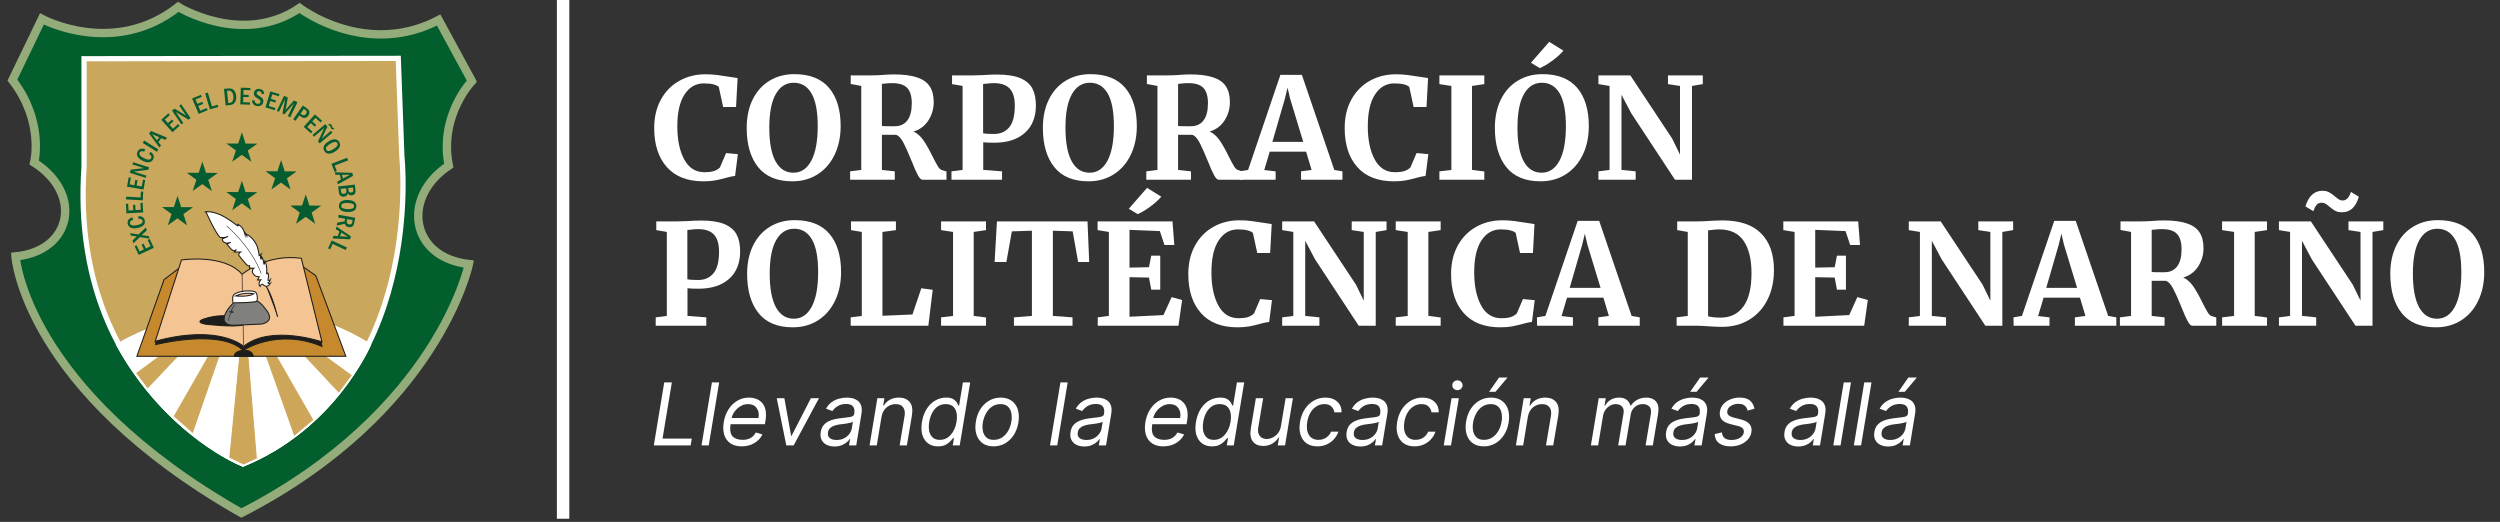 <svg xmlns="http://www.w3.org/2000/svg" xmlns:xlink="http://www.w3.org/1999/xlink" width="800" zoomAndPan="magnify" viewBox="0 0 600 125.25" height="167" preserveAspectRatio="xMidYMid meet" version="1.0"><rect x="0" y="0" width="600" height="125.25" fill="#333333" stroke="none"/><defs><g/><clipPath id="ba5241cd26"><path d="M 133 0 L 137 0 L 137 124.504 L 133 124.504 Z M 133 0 " clip-rule="nonzero"/></clipPath><clipPath id="7daf520915"><path d="M 1.785 0.441 L 114.363 0.441 L 114.363 124.199 L 1.785 124.199 Z M 1.785 0.441 " clip-rule="nonzero"/></clipPath><clipPath id="287169fb4d"><path d="M 2 0.441 L 114.363 0.441 L 114.363 124.199 L 2 124.199 Z M 2 0.441 " clip-rule="nonzero"/></clipPath><clipPath id="3219486f62"><path d="M 10 56 L 106 56 L 106 124.199 L 10 124.199 Z M 10 56 " clip-rule="nonzero"/></clipPath><clipPath id="b0441cfb99"><path d="M 10 56 L 106 56 L 106 124.199 L 10 124.199 Z M 10 56 " clip-rule="nonzero"/></clipPath></defs><g fill="#ffffff" fill-opacity="1"><g transform="translate(156.025, 43.14)"><g><path d="M 12.781 0.375 C 8.957 0.375 6.035 -0.766 4.016 -3.047 C 1.992 -5.328 0.984 -8.445 0.984 -12.406 C 0.984 -15.008 1.516 -17.281 2.578 -19.219 C 3.641 -21.164 5.102 -22.664 6.969 -23.719 C 8.844 -24.781 10.957 -25.312 13.312 -25.312 C 14.301 -25.312 15.254 -25.25 16.172 -25.125 C 17.098 -25 18.191 -24.836 19.453 -24.641 C 20.391 -24.484 20.906 -24.406 21 -24.406 L 20.625 -17.453 L 17.531 -17.453 L 16.484 -22.281 C 16.234 -22.531 15.805 -22.734 15.203 -22.891 C 14.598 -23.047 13.82 -23.125 12.875 -23.125 C 10.969 -23.125 9.43 -22.238 8.266 -20.469 C 7.109 -18.707 6.531 -16.156 6.531 -12.812 C 6.531 -9.57 7.082 -6.926 8.188 -4.875 C 9.289 -2.832 10.898 -1.812 13.016 -1.812 C 14.023 -1.812 14.801 -1.906 15.344 -2.094 C 15.895 -2.289 16.363 -2.57 16.75 -2.938 L 18.234 -6.406 L 21.062 -6.141 L 20.391 -0.906 C 19.922 -0.863 19.453 -0.781 18.984 -0.656 C 18.523 -0.531 18.238 -0.457 18.125 -0.438 C 17.227 -0.188 16.391 0.008 15.609 0.156 C 14.836 0.301 13.895 0.375 12.781 0.375 Z M 12.781 0.375 "/></g></g></g><g fill="#ffffff" fill-opacity="1"><g transform="translate(178.192, 43.14)"><g><path d="M 11.969 0.375 C 8.301 0.375 5.555 -0.77 3.734 -3.062 C 1.922 -5.352 1.016 -8.477 1.016 -12.438 C 1.016 -15.02 1.488 -17.285 2.438 -19.234 C 3.395 -21.191 4.738 -22.695 6.469 -23.75 C 8.195 -24.812 10.188 -25.344 12.438 -25.344 C 16.145 -25.344 18.926 -24.242 20.781 -22.047 C 22.633 -19.859 23.562 -16.801 23.562 -12.875 C 23.562 -10.27 23.07 -7.961 22.094 -5.953 C 21.113 -3.941 19.75 -2.383 18 -1.281 C 16.25 -0.176 14.238 0.375 11.969 0.375 Z M 12.297 -23.281 C 10.453 -23.281 9.016 -22.367 7.984 -20.547 C 6.953 -18.734 6.438 -16.039 6.438 -12.469 C 6.438 -8.938 6.938 -6.254 7.938 -4.422 C 8.938 -2.598 10.367 -1.688 12.234 -1.688 C 14.055 -1.688 15.484 -2.645 16.516 -4.562 C 17.547 -6.488 18.062 -9.258 18.062 -12.875 C 18.062 -16.375 17.566 -18.984 16.578 -20.703 C 15.586 -22.422 14.16 -23.281 12.297 -23.281 Z M 12.297 -23.281 "/></g></g></g><g fill="#ffffff" fill-opacity="1"><g transform="translate(202.717, 43.14)"><g><path d="M 1.312 -2.016 L 3.984 -2.359 L 3.984 -22.516 L 1.453 -22.984 L 1.453 -25.047 L 6.344 -25.047 C 6.758 -25.047 7.227 -25.055 7.75 -25.078 C 8.27 -25.098 8.664 -25.117 8.938 -25.141 C 10.102 -25.234 11.066 -25.281 11.828 -25.281 C 14.141 -25.281 15.992 -25.039 17.391 -24.562 C 18.785 -24.094 19.797 -23.375 20.422 -22.406 C 21.055 -21.445 21.375 -20.18 21.375 -18.609 C 21.375 -17.055 20.957 -15.613 20.125 -14.281 C 19.289 -12.957 18.086 -12.051 16.516 -11.562 C 17.41 -11.176 18.207 -10.477 18.906 -9.469 C 19.602 -8.457 20.344 -7.145 21.125 -5.531 C 21.688 -4.426 22.117 -3.629 22.422 -3.141 C 22.734 -2.66 23.035 -2.391 23.328 -2.328 L 24.438 -1.984 L 24.438 0 L 18.703 0 C 18.348 0 17.973 -0.363 17.578 -1.094 C 17.18 -1.82 16.672 -2.973 16.047 -4.547 C 15.305 -6.391 14.664 -7.828 14.125 -8.859 C 13.582 -9.898 13.008 -10.539 12.406 -10.781 L 8.938 -10.781 L 8.938 -2.359 L 12.031 -2.016 L 12.031 0 L 1.312 0 Z M 12.031 -12.844 C 13.312 -12.844 14.312 -13.301 15.031 -14.219 C 15.75 -15.145 16.109 -16.531 16.109 -18.375 C 16.109 -20.008 15.754 -21.219 15.047 -22 C 14.336 -22.789 13.117 -23.188 11.391 -23.188 C 10.766 -23.188 10.234 -23.156 9.797 -23.094 C 9.359 -23.039 9.07 -23.016 8.938 -23.016 L 8.938 -12.906 C 9.195 -12.863 9.848 -12.844 10.891 -12.844 Z M 12.031 -12.844 "/></g></g></g><g fill="#ffffff" fill-opacity="1"><g transform="translate(227.007, 43.14)"><g><path d="M 4.016 -22.516 L 1.484 -22.953 L 1.484 -25.047 L 6.578 -25.047 C 7.047 -25.047 7.773 -25.066 8.766 -25.109 C 10.066 -25.203 11.242 -25.25 12.297 -25.25 C 14.641 -25.25 16.488 -24.961 17.844 -24.391 C 19.207 -23.816 20.176 -22.992 20.75 -21.922 C 21.32 -20.859 21.609 -19.504 21.609 -17.859 C 21.609 -15.023 20.723 -12.82 18.953 -11.25 C 17.191 -9.676 14.75 -8.891 11.625 -8.891 C 10.395 -8.891 9.508 -8.926 8.969 -9 L 8.969 -2.359 L 13.484 -2.016 L 13.484 0 L 1.344 0 L 1.344 -2.016 L 4.016 -2.359 Z M 8.938 -11.156 C 9.445 -11.039 10.32 -10.984 11.562 -10.984 C 13.062 -10.984 14.266 -11.504 15.172 -12.547 C 16.086 -13.598 16.547 -15.336 16.547 -17.766 C 16.547 -19.648 16.133 -21.023 15.312 -21.891 C 14.5 -22.754 13.25 -23.188 11.562 -23.188 C 10.926 -23.188 10.273 -23.141 9.609 -23.047 C 9.297 -23.004 9.07 -22.984 8.938 -22.984 Z M 8.938 -11.156 "/></g></g></g><g fill="#ffffff" fill-opacity="1"><g transform="translate(249.275, 43.14)"><g><path d="M 11.969 0.375 C 8.301 0.375 5.555 -0.77 3.734 -3.062 C 1.922 -5.352 1.016 -8.477 1.016 -12.438 C 1.016 -15.02 1.488 -17.285 2.438 -19.234 C 3.395 -21.191 4.738 -22.695 6.469 -23.75 C 8.195 -24.812 10.188 -25.344 12.438 -25.344 C 16.145 -25.344 18.926 -24.242 20.781 -22.047 C 22.633 -19.859 23.562 -16.801 23.562 -12.875 C 23.562 -10.27 23.07 -7.961 22.094 -5.953 C 21.113 -3.941 19.75 -2.383 18 -1.281 C 16.25 -0.176 14.238 0.375 11.969 0.375 Z M 12.297 -23.281 C 10.453 -23.281 9.016 -22.367 7.984 -20.547 C 6.953 -18.734 6.438 -16.039 6.438 -12.469 C 6.438 -8.938 6.938 -6.254 7.938 -4.422 C 8.938 -2.598 10.367 -1.688 12.234 -1.688 C 14.055 -1.688 15.484 -2.645 16.516 -4.562 C 17.547 -6.488 18.062 -9.258 18.062 -12.875 C 18.062 -16.375 17.566 -18.984 16.578 -20.703 C 15.586 -22.422 14.16 -23.281 12.297 -23.281 Z M 12.297 -23.281 "/></g></g></g><g fill="#ffffff" fill-opacity="1"><g transform="translate(273.801, 43.14)"><g><path d="M 1.312 -2.016 L 3.984 -2.359 L 3.984 -22.516 L 1.453 -22.984 L 1.453 -25.047 L 6.344 -25.047 C 6.758 -25.047 7.227 -25.055 7.75 -25.078 C 8.27 -25.098 8.664 -25.117 8.938 -25.141 C 10.102 -25.234 11.066 -25.281 11.828 -25.281 C 14.141 -25.281 15.992 -25.039 17.391 -24.562 C 18.785 -24.094 19.797 -23.375 20.422 -22.406 C 21.055 -21.445 21.375 -20.18 21.375 -18.609 C 21.375 -17.055 20.957 -15.613 20.125 -14.281 C 19.289 -12.957 18.086 -12.051 16.516 -11.562 C 17.41 -11.176 18.207 -10.477 18.906 -9.469 C 19.602 -8.457 20.344 -7.145 21.125 -5.531 C 21.688 -4.426 22.117 -3.629 22.422 -3.141 C 22.734 -2.66 23.035 -2.391 23.328 -2.328 L 24.438 -1.984 L 24.438 0 L 18.703 0 C 18.348 0 17.973 -0.363 17.578 -1.094 C 17.18 -1.82 16.672 -2.973 16.047 -4.547 C 15.305 -6.391 14.664 -7.828 14.125 -8.859 C 13.582 -9.898 13.008 -10.539 12.406 -10.781 L 8.938 -10.781 L 8.938 -2.359 L 12.031 -2.016 L 12.031 0 L 1.312 0 Z M 12.031 -12.844 C 13.312 -12.844 14.312 -13.301 15.031 -14.219 C 15.75 -15.145 16.109 -16.531 16.109 -18.375 C 16.109 -20.008 15.754 -21.219 15.047 -22 C 14.336 -22.789 13.117 -23.188 11.391 -23.188 C 10.766 -23.188 10.234 -23.156 9.797 -23.094 C 9.359 -23.039 9.07 -23.016 8.938 -23.016 L 8.938 -12.906 C 9.195 -12.863 9.848 -12.844 10.891 -12.844 Z M 12.031 -12.844 "/></g></g></g><g fill="#ffffff" fill-opacity="1"><g transform="translate(298.091, 43.14)"><g><path d="M 9.203 -25.172 L 14.359 -25.172 L 22.141 -2.359 L 24.094 -2.016 L 24.094 0 L 14.156 0 L 14.156 -2.016 L 16.688 -2.359 L 15.375 -6.734 L 6.641 -6.734 L 5.328 -2.328 L 8.062 -2.016 L 8.062 0 L -0.547 0 L -0.578 -2.016 L 1.453 -2.359 Z M 11.531 -19.484 L 10.922 -22.109 L 10.281 -19.453 L 7.281 -9.094 L 14.688 -9.094 Z M 11.531 -19.484 "/></g></g></g><g fill="#ffffff" fill-opacity="1"><g transform="translate(321.74, 43.14)"><g><path d="M 12.781 0.375 C 8.957 0.375 6.035 -0.766 4.016 -3.047 C 1.992 -5.328 0.984 -8.445 0.984 -12.406 C 0.984 -15.008 1.516 -17.281 2.578 -19.219 C 3.641 -21.164 5.102 -22.664 6.969 -23.719 C 8.844 -24.781 10.957 -25.312 13.312 -25.312 C 14.301 -25.312 15.254 -25.25 16.172 -25.125 C 17.098 -25 18.191 -24.836 19.453 -24.641 C 20.391 -24.484 20.906 -24.406 21 -24.406 L 20.625 -17.453 L 17.531 -17.453 L 16.484 -22.281 C 16.234 -22.531 15.805 -22.734 15.203 -22.891 C 14.598 -23.047 13.82 -23.125 12.875 -23.125 C 10.969 -23.125 9.43 -22.238 8.266 -20.469 C 7.109 -18.707 6.531 -16.156 6.531 -12.812 C 6.531 -9.57 7.082 -6.926 8.188 -4.875 C 9.289 -2.832 10.898 -1.812 13.016 -1.812 C 14.023 -1.812 14.801 -1.906 15.344 -2.094 C 15.895 -2.289 16.363 -2.57 16.75 -2.938 L 18.234 -6.406 L 21.062 -6.141 L 20.391 -0.906 C 19.922 -0.863 19.453 -0.781 18.984 -0.656 C 18.523 -0.531 18.238 -0.457 18.125 -0.438 C 17.227 -0.188 16.391 0.008 15.609 0.156 C 14.836 0.301 13.895 0.375 12.781 0.375 Z M 12.781 0.375 "/></g></g></g><g fill="#ffffff" fill-opacity="1"><g transform="translate(343.908, 43.14)"><g><path d="M 4.422 -22.516 L 1.547 -22.953 L 1.547 -25.047 L 12.328 -25.047 L 12.328 -22.953 L 9.375 -22.516 L 9.375 -2.359 L 12.328 -1.984 L 12.328 0 L 1.547 0 L 1.547 -2.016 L 4.422 -2.359 Z M 4.422 -22.516 "/></g></g></g><g fill="#ffffff" fill-opacity="1"><g transform="translate(357.754, 43.14)"><g><path d="M 11.969 0.375 C 8.301 0.375 5.555 -0.77 3.734 -3.062 C 1.922 -5.352 1.016 -8.477 1.016 -12.438 C 1.016 -15.02 1.488 -17.285 2.438 -19.234 C 3.395 -21.191 4.738 -22.695 6.469 -23.75 C 8.195 -24.812 10.188 -25.344 12.438 -25.344 C 16.145 -25.344 18.926 -24.242 20.781 -22.047 C 22.633 -19.859 23.562 -16.801 23.562 -12.875 C 23.562 -10.27 23.07 -7.961 22.094 -5.953 C 21.113 -3.941 19.75 -2.383 18 -1.281 C 16.25 -0.176 14.238 0.375 11.969 0.375 Z M 12.297 -23.281 C 10.453 -23.281 9.016 -22.367 7.984 -20.547 C 6.953 -18.734 6.438 -16.039 6.438 -12.469 C 6.438 -8.938 6.938 -6.254 7.938 -4.422 C 8.938 -2.598 10.367 -1.688 12.234 -1.688 C 14.055 -1.688 15.484 -2.645 16.516 -4.562 C 17.547 -6.488 18.062 -9.258 18.062 -12.875 C 18.062 -16.375 17.566 -18.984 16.578 -20.703 C 15.586 -22.422 14.16 -23.281 12.297 -23.281 Z M 9.672 -28.078 L 14.062 -33.094 L 17.469 -30.969 C 16.695 -30.094 15.754 -29.254 14.641 -28.453 C 13.535 -27.66 12.586 -27.109 11.797 -26.797 Z M 9.672 -28.078 "/></g></g></g><g fill="#ffffff" fill-opacity="1"><g transform="translate(382.279, 43.14)"><g><path d="M 4.016 -22.516 L 1.344 -22.953 L 1.344 -25.047 L 9 -25.047 L 19.047 -9.875 L 20.922 -6.031 L 20.922 -22.516 L 18.031 -22.953 L 18.031 -25.047 L 26.391 -25.047 L 26.391 -22.953 L 23.797 -22.516 L 23.797 0 L 19.719 0 L 9.234 -15.938 L 6.875 -20.391 L 6.875 -2.359 L 10.281 -2.016 L 10.281 0 L 1.344 0 L 1.344 -2.016 L 4.016 -2.359 Z M 4.016 -22.516 "/></g></g></g><g fill="#ffffff" fill-opacity="1"><g transform="translate(156.025, 78.18)"><g><path d="M 4.016 -22.516 L 1.484 -22.953 L 1.484 -25.047 L 6.578 -25.047 C 7.047 -25.047 7.773 -25.066 8.766 -25.109 C 10.066 -25.203 11.242 -25.25 12.297 -25.25 C 14.641 -25.25 16.488 -24.961 17.844 -24.391 C 19.207 -23.816 20.176 -22.992 20.75 -21.922 C 21.32 -20.859 21.609 -19.504 21.609 -17.859 C 21.609 -15.023 20.723 -12.82 18.953 -11.25 C 17.191 -9.676 14.75 -8.891 11.625 -8.891 C 10.395 -8.891 9.508 -8.926 8.969 -9 L 8.969 -2.359 L 13.484 -2.016 L 13.484 0 L 1.344 0 L 1.344 -2.016 L 4.016 -2.359 Z M 8.938 -11.156 C 9.445 -11.039 10.32 -10.984 11.562 -10.984 C 13.062 -10.984 14.266 -11.504 15.172 -12.547 C 16.086 -13.598 16.547 -15.336 16.547 -17.766 C 16.547 -19.648 16.133 -21.023 15.312 -21.891 C 14.5 -22.754 13.25 -23.188 11.562 -23.188 C 10.926 -23.188 10.273 -23.141 9.609 -23.047 C 9.297 -23.004 9.07 -22.984 8.938 -22.984 Z M 8.938 -11.156 "/></g></g></g><g fill="#ffffff" fill-opacity="1"><g transform="translate(178.293, 78.18)"><g><path d="M 11.969 0.375 C 8.301 0.375 5.555 -0.77 3.734 -3.062 C 1.922 -5.352 1.016 -8.477 1.016 -12.438 C 1.016 -15.02 1.488 -17.285 2.438 -19.234 C 3.395 -21.191 4.738 -22.695 6.469 -23.75 C 8.195 -24.812 10.188 -25.344 12.438 -25.344 C 16.145 -25.344 18.926 -24.242 20.781 -22.047 C 22.633 -19.859 23.562 -16.801 23.562 -12.875 C 23.562 -10.27 23.07 -7.961 22.094 -5.953 C 21.113 -3.941 19.75 -2.383 18 -1.281 C 16.25 -0.176 14.238 0.375 11.969 0.375 Z M 12.297 -23.281 C 10.453 -23.281 9.016 -22.367 7.984 -20.547 C 6.953 -18.734 6.438 -16.039 6.438 -12.469 C 6.438 -8.938 6.938 -6.254 7.938 -4.422 C 8.938 -2.598 10.367 -1.688 12.234 -1.688 C 14.055 -1.688 15.484 -2.645 16.516 -4.562 C 17.547 -6.488 18.062 -9.258 18.062 -12.875 C 18.062 -16.375 17.566 -18.984 16.578 -20.703 C 15.586 -22.422 14.16 -23.281 12.297 -23.281 Z M 12.297 -23.281 "/></g></g></g><g fill="#ffffff" fill-opacity="1"><g transform="translate(202.819, 78.18)"><g><path d="M 4.016 -22.516 L 1.422 -22.953 L 1.422 -25.047 L 12.203 -25.047 L 12.203 -22.953 L 8.969 -22.516 L 8.969 -2.391 L 16.172 -2.703 L 18.297 -9 L 21.031 -8.625 L 19.984 0 L 1.344 0 L 1.344 -2.016 L 4.016 -2.359 Z M 4.016 -22.516 "/></g></g></g><g fill="#ffffff" fill-opacity="1"><g transform="translate(224.312, 78.18)"><g><path d="M 4.422 -22.516 L 1.547 -22.953 L 1.547 -25.047 L 12.328 -25.047 L 12.328 -22.953 L 9.375 -22.516 L 9.375 -2.359 L 12.328 -1.984 L 12.328 0 L 1.547 0 L 1.547 -2.016 L 4.422 -2.359 Z M 4.422 -22.516 "/></g></g></g><g fill="#ffffff" fill-opacity="1"><g transform="translate(238.158, 78.18)"><g><path d="M 9.5 -22.812 L 4.688 -22.656 L 3.375 -15.297 L 0.547 -15.297 L 1.109 -25.047 L 22.844 -25.047 L 23.25 -15.297 L 20.594 -15.297 L 19.281 -22.656 L 14.531 -22.812 L 14.531 -2.359 L 19.25 -2.016 L 19.25 0 L 5.188 0 L 5.188 -2.016 L 9.5 -2.359 Z M 9.5 -22.812 "/></g></g></g><g fill="#ffffff" fill-opacity="1"><g transform="translate(262.145, 78.18)"><g><path d="M 3.984 -22.516 L 1.281 -22.953 L 1.281 -25.047 L 19.25 -25.047 L 19.688 -19.375 L 17.328 -19.375 L 16.219 -22.719 L 8.938 -23.016 L 8.938 -13.953 L 13.609 -14.047 L 14.156 -16.812 L 16.312 -16.812 L 16.312 -8.656 L 14.156 -8.656 L 13.609 -11.562 L 8.938 -11.656 L 8.938 -2.156 L 17.094 -2.562 L 19.047 -6.875 L 21.562 -6.172 L 20.688 0 L 1.312 0 L 1.312 -2.016 L 3.984 -2.359 Z M 8.766 -28.078 L 13.156 -33.094 L 16.562 -30.969 C 15.789 -30.094 14.848 -29.254 13.734 -28.453 C 12.629 -27.66 11.68 -27.109 10.891 -26.797 Z M 8.766 -28.078 "/></g></g></g><g fill="#ffffff" fill-opacity="1"><g transform="translate(284.211, 78.18)"><g><path d="M 12.781 0.375 C 8.957 0.375 6.035 -0.766 4.016 -3.047 C 1.992 -5.328 0.984 -8.445 0.984 -12.406 C 0.984 -15.008 1.516 -17.281 2.578 -19.219 C 3.641 -21.164 5.102 -22.664 6.969 -23.719 C 8.844 -24.781 10.957 -25.312 13.312 -25.312 C 14.301 -25.312 15.254 -25.25 16.172 -25.125 C 17.098 -25 18.191 -24.836 19.453 -24.641 C 20.391 -24.484 20.906 -24.406 21 -24.406 L 20.625 -17.453 L 17.531 -17.453 L 16.484 -22.281 C 16.234 -22.531 15.805 -22.734 15.203 -22.891 C 14.598 -23.047 13.82 -23.125 12.875 -23.125 C 10.969 -23.125 9.43 -22.238 8.266 -20.469 C 7.109 -18.707 6.531 -16.156 6.531 -12.812 C 6.531 -9.57 7.082 -6.926 8.188 -4.875 C 9.289 -2.832 10.898 -1.812 13.016 -1.812 C 14.023 -1.812 14.801 -1.906 15.344 -2.094 C 15.895 -2.289 16.363 -2.57 16.75 -2.938 L 18.234 -6.406 L 21.062 -6.141 L 20.391 -0.906 C 19.922 -0.863 19.453 -0.781 18.984 -0.656 C 18.523 -0.531 18.238 -0.457 18.125 -0.438 C 17.227 -0.188 16.391 0.008 15.609 0.156 C 14.836 0.301 13.895 0.375 12.781 0.375 Z M 12.781 0.375 "/></g></g></g><g fill="#ffffff" fill-opacity="1"><g transform="translate(306.378, 78.18)"><g><path d="M 4.016 -22.516 L 1.344 -22.953 L 1.344 -25.047 L 9 -25.047 L 19.047 -9.875 L 20.922 -6.031 L 20.922 -22.516 L 18.031 -22.953 L 18.031 -25.047 L 26.391 -25.047 L 26.391 -22.953 L 23.797 -22.516 L 23.797 0 L 19.719 0 L 9.234 -15.938 L 6.875 -20.391 L 6.875 -2.359 L 10.281 -2.016 L 10.281 0 L 1.344 0 L 1.344 -2.016 L 4.016 -2.359 Z M 4.016 -22.516 "/></g></g></g><g fill="#ffffff" fill-opacity="1"><g transform="translate(333.43, 78.18)"><g><path d="M 4.422 -22.516 L 1.547 -22.953 L 1.547 -25.047 L 12.328 -25.047 L 12.328 -22.953 L 9.375 -22.516 L 9.375 -2.359 L 12.328 -1.984 L 12.328 0 L 1.547 0 L 1.547 -2.016 L 4.422 -2.359 Z M 4.422 -22.516 "/></g></g></g><g fill="#ffffff" fill-opacity="1"><g transform="translate(347.276, 78.18)"><g><path d="M 12.781 0.375 C 8.957 0.375 6.035 -0.766 4.016 -3.047 C 1.992 -5.328 0.984 -8.445 0.984 -12.406 C 0.984 -15.008 1.516 -17.281 2.578 -19.219 C 3.641 -21.164 5.102 -22.664 6.969 -23.719 C 8.844 -24.781 10.957 -25.312 13.312 -25.312 C 14.301 -25.312 15.254 -25.25 16.172 -25.125 C 17.098 -25 18.191 -24.836 19.453 -24.641 C 20.391 -24.484 20.906 -24.406 21 -24.406 L 20.625 -17.453 L 17.531 -17.453 L 16.484 -22.281 C 16.234 -22.531 15.805 -22.734 15.203 -22.891 C 14.598 -23.047 13.82 -23.125 12.875 -23.125 C 10.969 -23.125 9.43 -22.238 8.266 -20.469 C 7.109 -18.707 6.531 -16.156 6.531 -12.812 C 6.531 -9.57 7.082 -6.926 8.188 -4.875 C 9.289 -2.832 10.898 -1.812 13.016 -1.812 C 14.023 -1.812 14.801 -1.906 15.344 -2.094 C 15.895 -2.289 16.363 -2.57 16.75 -2.938 L 18.234 -6.406 L 21.062 -6.141 L 20.391 -0.906 C 19.922 -0.863 19.453 -0.781 18.984 -0.656 C 18.523 -0.531 18.238 -0.457 18.125 -0.438 C 17.227 -0.188 16.391 0.008 15.609 0.156 C 14.836 0.301 13.895 0.375 12.781 0.375 Z M 12.781 0.375 "/></g></g></g><g fill="#ffffff" fill-opacity="1"><g transform="translate(369.444, 78.18)"><g><path d="M 9.203 -25.172 L 14.359 -25.172 L 22.141 -2.359 L 24.094 -2.016 L 24.094 0 L 14.156 0 L 14.156 -2.016 L 16.688 -2.359 L 15.375 -6.734 L 6.641 -6.734 L 5.328 -2.328 L 8.062 -2.016 L 8.062 0 L -0.547 0 L -0.578 -2.016 L 1.453 -2.359 Z M 11.531 -19.484 L 10.922 -22.109 L 10.281 -19.453 L 7.281 -9.094 L 14.688 -9.094 Z M 11.531 -19.484 "/></g></g></g><g fill="#ffffff" fill-opacity="1"><g transform="translate(393.093, 78.18)"><g/></g></g><g fill="#ffffff" fill-opacity="1"><g transform="translate(401.078, 78.18)"><g><path d="M 3.984 -22.516 L 1.453 -22.953 L 1.453 -25.047 L 6.375 -25.047 C 7.113 -25.047 8.113 -25.086 9.375 -25.172 C 9.664 -25.191 10.109 -25.211 10.703 -25.234 C 11.297 -25.266 11.828 -25.281 12.297 -25.281 C 16.43 -25.281 19.523 -24.242 21.578 -22.172 C 23.641 -20.109 24.672 -17.176 24.672 -13.375 C 24.672 -10.727 24.16 -8.367 23.141 -6.297 C 22.117 -4.234 20.66 -2.625 18.766 -1.469 C 16.879 -0.312 14.68 0.266 12.172 0.266 C 11.516 0.266 10.488 0.223 9.094 0.141 C 7.789 0.047 6.906 0 6.438 0 L 1.312 0 L 1.312 -2.016 L 3.984 -2.359 Z M 8.859 -2.266 C 9.629 -2.055 10.695 -1.953 12.062 -1.953 C 14.312 -1.992 16.078 -2.895 17.359 -4.656 C 18.641 -6.426 19.281 -9.078 19.281 -12.609 C 19.281 -15.953 18.648 -18.539 17.391 -20.375 C 16.129 -22.207 14.176 -23.125 11.531 -23.125 C 10.969 -23.125 10.43 -23.086 9.922 -23.016 C 9.422 -22.953 9.066 -22.91 8.859 -22.891 Z M 8.859 -2.266 "/></g></g></g><g fill="#ffffff" fill-opacity="1"><g transform="translate(426.715, 78.18)"><g><path d="M 3.984 -22.516 L 1.281 -22.953 L 1.281 -25.047 L 19.25 -25.047 L 19.688 -19.375 L 17.328 -19.375 L 16.219 -22.719 L 8.938 -23.016 L 8.938 -13.953 L 13.609 -14.047 L 14.156 -16.812 L 16.312 -16.812 L 16.312 -8.656 L 14.156 -8.656 L 13.609 -11.562 L 8.938 -11.656 L 8.938 -2.156 L 17.094 -2.562 L 19.047 -6.875 L 21.562 -6.172 L 20.688 0 L 1.312 0 L 1.312 -2.016 L 3.984 -2.359 Z M 3.984 -22.516 "/></g></g></g><g fill="#ffffff" fill-opacity="1"><g transform="translate(448.781, 78.18)"><g/></g></g><g fill="#ffffff" fill-opacity="1"><g transform="translate(456.765, 78.18)"><g><path d="M 4.016 -22.516 L 1.344 -22.953 L 1.344 -25.047 L 9 -25.047 L 19.047 -9.875 L 20.922 -6.031 L 20.922 -22.516 L 18.031 -22.953 L 18.031 -25.047 L 26.391 -25.047 L 26.391 -22.953 L 23.797 -22.516 L 23.797 0 L 19.719 0 L 9.234 -15.938 L 6.875 -20.391 L 6.875 -2.359 L 10.281 -2.016 L 10.281 0 L 1.344 0 L 1.344 -2.016 L 4.016 -2.359 Z M 4.016 -22.516 "/></g></g></g><g fill="#ffffff" fill-opacity="1"><g transform="translate(483.817, 78.18)"><g><path d="M 9.203 -25.172 L 14.359 -25.172 L 22.141 -2.359 L 24.094 -2.016 L 24.094 0 L 14.156 0 L 14.156 -2.016 L 16.688 -2.359 L 15.375 -6.734 L 6.641 -6.734 L 5.328 -2.328 L 8.062 -2.016 L 8.062 0 L -0.547 0 L -0.578 -2.016 L 1.453 -2.359 Z M 11.531 -19.484 L 10.922 -22.109 L 10.281 -19.453 L 7.281 -9.094 L 14.688 -9.094 Z M 11.531 -19.484 "/></g></g></g><g fill="#ffffff" fill-opacity="1"><g transform="translate(507.467, 78.18)"><g><path d="M 1.312 -2.016 L 3.984 -2.359 L 3.984 -22.516 L 1.453 -22.984 L 1.453 -25.047 L 6.344 -25.047 C 6.758 -25.047 7.227 -25.055 7.75 -25.078 C 8.27 -25.098 8.664 -25.117 8.938 -25.141 C 10.102 -25.234 11.066 -25.281 11.828 -25.281 C 14.141 -25.281 15.992 -25.039 17.391 -24.562 C 18.785 -24.094 19.797 -23.375 20.422 -22.406 C 21.055 -21.445 21.375 -20.18 21.375 -18.609 C 21.375 -17.055 20.957 -15.613 20.125 -14.281 C 19.289 -12.957 18.086 -12.051 16.516 -11.562 C 17.41 -11.176 18.207 -10.477 18.906 -9.469 C 19.602 -8.457 20.344 -7.145 21.125 -5.531 C 21.688 -4.426 22.117 -3.629 22.422 -3.141 C 22.734 -2.66 23.035 -2.391 23.328 -2.328 L 24.438 -1.984 L 24.438 0 L 18.703 0 C 18.348 0 17.973 -0.363 17.578 -1.094 C 17.18 -1.82 16.672 -2.973 16.047 -4.547 C 15.305 -6.391 14.664 -7.828 14.125 -8.859 C 13.582 -9.898 13.008 -10.539 12.406 -10.781 L 8.938 -10.781 L 8.938 -2.359 L 12.031 -2.016 L 12.031 0 L 1.312 0 Z M 12.031 -12.844 C 13.312 -12.844 14.312 -13.301 15.031 -14.219 C 15.75 -15.145 16.109 -16.531 16.109 -18.375 C 16.109 -20.008 15.754 -21.219 15.047 -22 C 14.336 -22.789 13.117 -23.188 11.391 -23.188 C 10.766 -23.188 10.234 -23.156 9.797 -23.094 C 9.359 -23.039 9.07 -23.016 8.938 -23.016 L 8.938 -12.906 C 9.195 -12.863 9.848 -12.844 10.891 -12.844 Z M 12.031 -12.844 "/></g></g></g><g fill="#ffffff" fill-opacity="1"><g transform="translate(531.757, 78.18)"><g><path d="M 4.422 -22.516 L 1.547 -22.953 L 1.547 -25.047 L 12.328 -25.047 L 12.328 -22.953 L 9.375 -22.516 L 9.375 -2.359 L 12.328 -1.984 L 12.328 0 L 1.547 0 L 1.547 -2.016 L 4.422 -2.359 Z M 4.422 -22.516 "/></g></g></g><g fill="#ffffff" fill-opacity="1"><g transform="translate(545.603, 78.18)"><g><path d="M 4.016 -22.516 L 1.344 -22.953 L 1.344 -25.047 L 9 -25.047 L 19.047 -9.875 L 20.922 -6.031 L 20.922 -22.516 L 18.031 -22.953 L 18.031 -25.047 L 26.391 -25.047 L 26.391 -22.953 L 23.797 -22.516 L 23.797 0 L 19.719 0 L 9.234 -15.938 L 6.875 -20.391 L 6.875 -2.359 L 10.281 -2.016 L 10.281 0 L 1.344 0 L 1.344 -2.016 L 4.016 -2.359 Z M 16.5 -27.234 C 15.852 -27.234 15.328 -27.336 14.922 -27.547 C 14.516 -27.766 14.039 -28.098 13.5 -28.547 C 13.125 -28.879 12.801 -29.125 12.531 -29.281 C 12.258 -29.445 11.957 -29.531 11.625 -29.531 C 11.082 -29.531 10.664 -29.352 10.375 -29 C 10.082 -28.656 9.82 -28.156 9.594 -27.5 L 7.703 -28.641 C 8.047 -29.816 8.555 -30.734 9.234 -31.391 C 9.922 -32.055 10.758 -32.391 11.75 -32.391 C 12.406 -32.391 12.953 -32.27 13.391 -32.031 C 13.828 -31.801 14.305 -31.457 14.828 -31 C 15.223 -30.664 15.547 -30.426 15.797 -30.281 C 16.047 -30.133 16.328 -30.062 16.641 -30.062 C 17.516 -30.062 18.176 -30.75 18.625 -32.125 L 20.516 -30.969 C 19.797 -28.477 18.457 -27.234 16.5 -27.234 Z M 16.5 -27.234 "/></g></g></g><g fill="#ffffff" fill-opacity="1"><g transform="translate(572.655, 78.18)"><g><path d="M 11.969 0.375 C 8.301 0.375 5.555 -0.77 3.734 -3.062 C 1.922 -5.352 1.016 -8.477 1.016 -12.438 C 1.016 -15.02 1.488 -17.285 2.438 -19.234 C 3.395 -21.191 4.738 -22.695 6.469 -23.75 C 8.195 -24.812 10.188 -25.344 12.438 -25.344 C 16.145 -25.344 18.926 -24.242 20.781 -22.047 C 22.633 -19.859 23.562 -16.801 23.562 -12.875 C 23.562 -10.27 23.07 -7.961 22.094 -5.953 C 21.113 -3.941 19.75 -2.383 18 -1.281 C 16.25 -0.176 14.238 0.375 11.969 0.375 Z M 12.297 -23.281 C 10.453 -23.281 9.016 -22.367 7.984 -20.547 C 6.953 -18.734 6.438 -16.039 6.438 -12.469 C 6.438 -8.938 6.938 -6.254 7.938 -4.422 C 8.938 -2.598 10.367 -1.688 12.234 -1.688 C 14.055 -1.688 15.484 -2.645 16.516 -4.562 C 17.547 -6.488 18.062 -9.258 18.062 -12.875 C 18.062 -16.375 17.566 -18.984 16.578 -20.703 C 15.586 -22.422 14.16 -23.281 12.297 -23.281 Z M 12.297 -23.281 "/></g></g></g><g clip-path="url(#ba5241cd26)"><path stroke-linecap="butt" transform="matrix(0, 0.746, -0.746, 0, 136.636, 0.005)" fill="none" stroke-linejoin="miter" d="M -0.001 2 L 170.451 2 " stroke="#ffffff" stroke-width="4" stroke-opacity="1" stroke-miterlimit="4"/></g><g fill="#ffffff" fill-opacity="1"><g transform="translate(156.025, 106.891)"><g><path d="M 0.891 0 L 3.391 -15.109 L 5.219 -15.109 L 2.984 -1.625 L 10 -1.625 L 9.734 0 Z M 0.891 0 "/></g></g></g><g fill="#ffffff" fill-opacity="1"><g transform="translate(167.708, 106.891)"><g><path d="M 4.891 -15.109 L 2.391 0 L 0.656 0 L 3.156 -15.109 Z M 4.891 -15.109 "/></g></g></g><g fill="#ffffff" fill-opacity="1"><g transform="translate(172.635, 106.891)"><g><path d="M 5.375 0.234 C 4.281 0.234 3.379 -0.004 2.672 -0.484 C 1.961 -0.973 1.469 -1.648 1.188 -2.516 C 0.914 -3.391 0.875 -4.41 1.062 -5.578 C 1.25 -6.734 1.629 -7.754 2.203 -8.641 C 2.773 -9.535 3.484 -10.227 4.328 -10.719 C 5.18 -11.219 6.117 -11.469 7.141 -11.469 C 7.723 -11.469 8.285 -11.367 8.828 -11.172 C 9.379 -10.984 9.852 -10.664 10.25 -10.219 C 10.656 -9.781 10.938 -9.195 11.094 -8.469 C 11.25 -7.75 11.238 -6.863 11.062 -5.812 L 10.938 -5.078 L 2.703 -5.078 C 2.492 -3.691 2.656 -2.719 3.188 -2.156 C 3.727 -1.602 4.547 -1.328 5.641 -1.328 C 6.336 -1.328 6.953 -1.473 7.484 -1.766 C 8.016 -2.066 8.441 -2.508 8.766 -3.094 L 10.359 -2.625 C 9.941 -1.77 9.289 -1.078 8.406 -0.547 C 7.531 -0.023 6.52 0.234 5.375 0.234 Z M 2.953 -6.578 L 9.406 -6.578 C 9.57 -7.535 9.426 -8.328 8.969 -8.953 C 8.52 -9.586 7.82 -9.906 6.875 -9.906 C 6.238 -9.906 5.645 -9.738 5.094 -9.406 C 4.539 -9.082 4.07 -8.66 3.688 -8.141 C 3.312 -7.629 3.066 -7.109 2.953 -6.578 Z M 2.953 -6.578 "/></g></g></g><g fill="#ffffff" fill-opacity="1"><g transform="translate(184.76, 106.891)"><g><path d="M 11.797 -11.328 L 5.719 0 L 3.953 0 L 1.656 -11.328 L 3.484 -11.328 L 5.109 -2.297 L 5.219 -2.297 L 9.859 -11.328 Z M 11.797 -11.328 "/></g></g></g><g fill="#ffffff" fill-opacity="1"><g transform="translate(196.326, 106.891)"><g><path d="M 3.953 0.266 C 3.234 0.266 2.602 0.129 2.062 -0.141 C 1.52 -0.41 1.117 -0.805 0.859 -1.328 C 0.598 -1.848 0.531 -2.477 0.656 -3.219 C 0.758 -3.863 0.973 -4.391 1.297 -4.797 C 1.629 -5.203 2.023 -5.52 2.484 -5.75 C 2.953 -5.988 3.453 -6.164 3.984 -6.281 C 4.523 -6.395 5.066 -6.484 5.609 -6.547 C 6.305 -6.641 6.875 -6.707 7.312 -6.75 C 7.75 -6.801 8.078 -6.883 8.297 -7 C 8.516 -7.113 8.648 -7.305 8.703 -7.578 L 8.703 -7.641 C 8.816 -8.359 8.719 -8.922 8.406 -9.328 C 8.102 -9.734 7.551 -9.938 6.75 -9.938 C 5.926 -9.938 5.234 -9.754 4.672 -9.391 C 4.117 -9.023 3.711 -8.641 3.453 -8.234 L 1.922 -8.812 C 2.316 -9.508 2.797 -10.051 3.359 -10.438 C 3.922 -10.82 4.508 -11.086 5.125 -11.234 C 5.738 -11.391 6.332 -11.469 6.906 -11.469 C 7.27 -11.469 7.676 -11.426 8.125 -11.344 C 8.582 -11.258 9.008 -11.082 9.406 -10.812 C 9.812 -10.551 10.117 -10.148 10.328 -9.609 C 10.535 -9.078 10.562 -8.363 10.406 -7.469 L 9.172 0 L 7.438 0 L 7.703 -1.531 L 7.609 -1.531 C 7.453 -1.289 7.211 -1.031 6.891 -0.75 C 6.566 -0.469 6.16 -0.227 5.672 -0.031 C 5.18 0.164 4.609 0.266 3.953 0.266 Z M 4.453 -1.297 C 5.141 -1.297 5.742 -1.43 6.266 -1.703 C 6.785 -1.973 7.203 -2.32 7.516 -2.75 C 7.836 -3.176 8.035 -3.625 8.109 -4.094 L 8.375 -5.688 C 8.289 -5.602 8.117 -5.523 7.859 -5.453 C 7.598 -5.379 7.301 -5.316 6.969 -5.266 C 6.645 -5.211 6.328 -5.164 6.016 -5.125 C 5.711 -5.094 5.469 -5.066 5.281 -5.047 C 4.82 -4.984 4.383 -4.883 3.969 -4.75 C 3.551 -4.625 3.203 -4.43 2.922 -4.172 C 2.641 -3.922 2.461 -3.57 2.391 -3.125 C 2.285 -2.52 2.43 -2.062 2.828 -1.75 C 3.223 -1.445 3.766 -1.297 4.453 -1.297 Z M 4.453 -1.297 "/></g></g></g><g fill="#ffffff" fill-opacity="1"><g transform="translate(208.038, 106.891)"><g><path d="M 3.516 -6.812 L 2.391 0 L 0.656 0 L 2.531 -11.328 L 4.219 -11.328 L 3.922 -9.562 L 4.078 -9.562 C 4.422 -10.133 4.895 -10.594 5.5 -10.938 C 6.113 -11.289 6.848 -11.469 7.703 -11.469 C 8.836 -11.469 9.695 -11.113 10.281 -10.406 C 10.875 -9.707 11.055 -8.641 10.828 -7.203 L 9.609 0 L 7.875 0 L 9.062 -7.078 C 9.207 -7.961 9.086 -8.656 8.703 -9.156 C 8.328 -9.656 7.738 -9.906 6.938 -9.906 C 6.094 -9.906 5.352 -9.633 4.719 -9.094 C 4.094 -8.562 3.691 -7.801 3.516 -6.812 Z M 3.516 -6.812 "/></g></g></g><g fill="#ffffff" fill-opacity="1"><g transform="translate(220.193, 106.891)"><g><path d="M 4.922 0.234 C 3.973 0.234 3.176 -0.004 2.531 -0.484 C 1.895 -0.961 1.441 -1.641 1.172 -2.516 C 0.91 -3.391 0.879 -4.43 1.078 -5.641 C 1.273 -6.828 1.648 -7.859 2.203 -8.734 C 2.754 -9.609 3.43 -10.281 4.234 -10.75 C 5.047 -11.227 5.93 -11.469 6.891 -11.469 C 7.629 -11.469 8.191 -11.348 8.578 -11.109 C 8.973 -10.867 9.258 -10.594 9.438 -10.281 C 9.613 -9.977 9.75 -9.727 9.844 -9.531 L 9.984 -9.531 L 10.906 -15.109 L 12.656 -15.109 L 10.141 0 L 8.469 0 L 8.766 -1.734 L 8.547 -1.734 C 8.391 -1.535 8.164 -1.281 7.875 -0.969 C 7.582 -0.656 7.195 -0.375 6.719 -0.125 C 6.25 0.113 5.648 0.234 4.922 0.234 Z M 5.359 -1.328 C 6.398 -1.328 7.273 -1.727 7.984 -2.531 C 8.703 -3.332 9.164 -4.375 9.375 -5.656 C 9.594 -6.926 9.477 -7.953 9.031 -8.734 C 8.594 -9.516 7.836 -9.906 6.766 -9.906 C 6.035 -9.906 5.398 -9.719 4.859 -9.344 C 4.316 -8.969 3.875 -8.457 3.531 -7.812 C 3.195 -7.176 2.961 -6.457 2.828 -5.656 C 2.691 -4.852 2.688 -4.125 2.812 -3.469 C 2.945 -2.812 3.223 -2.289 3.641 -1.906 C 4.055 -1.52 4.629 -1.328 5.359 -1.328 Z M 5.359 -1.328 "/></g></g></g><g fill="#ffffff" fill-opacity="1"><g transform="translate(233.116, 106.891)"><g><path d="M 5.344 0.234 C 4.301 0.234 3.426 -0.008 2.719 -0.5 C 2.02 -1 1.523 -1.695 1.234 -2.594 C 0.941 -3.488 0.895 -4.531 1.094 -5.719 C 1.281 -6.883 1.648 -7.895 2.203 -8.75 C 2.766 -9.613 3.461 -10.281 4.297 -10.75 C 5.129 -11.227 6.047 -11.469 7.047 -11.469 C 8.086 -11.469 8.957 -11.219 9.656 -10.719 C 10.363 -10.227 10.863 -9.531 11.156 -8.625 C 11.445 -7.727 11.492 -6.68 11.297 -5.484 C 11.109 -4.336 10.734 -3.332 10.172 -2.469 C 9.609 -1.613 8.91 -0.945 8.078 -0.469 C 7.254 0 6.344 0.234 5.344 0.234 Z M 5.375 -1.328 C 6.164 -1.328 6.852 -1.531 7.438 -1.938 C 8.031 -2.344 8.508 -2.879 8.875 -3.547 C 9.25 -4.223 9.492 -4.945 9.609 -5.719 C 9.734 -6.457 9.727 -7.145 9.594 -7.781 C 9.469 -8.414 9.195 -8.926 8.781 -9.312 C 8.363 -9.707 7.773 -9.906 7.016 -9.906 C 6.223 -9.906 5.531 -9.695 4.938 -9.281 C 4.352 -8.875 3.879 -8.332 3.516 -7.656 C 3.148 -6.988 2.898 -6.266 2.766 -5.484 C 2.648 -4.742 2.656 -4.055 2.781 -3.422 C 2.914 -2.797 3.191 -2.289 3.609 -1.906 C 4.023 -1.52 4.613 -1.328 5.375 -1.328 Z M 5.375 -1.328 "/></g></g></g><g fill="#ffffff" fill-opacity="1"><g transform="translate(245.507, 106.891)"><g/></g></g><g fill="#ffffff" fill-opacity="1"><g transform="translate(251.348, 106.891)"><g><path d="M 4.891 -15.109 L 2.391 0 L 0.656 0 L 3.156 -15.109 Z M 4.891 -15.109 "/></g></g></g><g fill="#ffffff" fill-opacity="1"><g transform="translate(256.275, 106.891)"><g><path d="M 3.953 0.266 C 3.234 0.266 2.602 0.129 2.062 -0.141 C 1.52 -0.41 1.117 -0.805 0.859 -1.328 C 0.598 -1.848 0.531 -2.477 0.656 -3.219 C 0.758 -3.863 0.973 -4.391 1.297 -4.797 C 1.629 -5.203 2.023 -5.52 2.484 -5.75 C 2.953 -5.988 3.453 -6.164 3.984 -6.281 C 4.523 -6.395 5.066 -6.484 5.609 -6.547 C 6.305 -6.641 6.875 -6.707 7.312 -6.75 C 7.75 -6.801 8.078 -6.883 8.297 -7 C 8.516 -7.113 8.648 -7.305 8.703 -7.578 L 8.703 -7.641 C 8.816 -8.359 8.719 -8.922 8.406 -9.328 C 8.102 -9.734 7.551 -9.938 6.75 -9.938 C 5.926 -9.938 5.234 -9.754 4.672 -9.391 C 4.117 -9.023 3.711 -8.641 3.453 -8.234 L 1.922 -8.812 C 2.316 -9.508 2.797 -10.051 3.359 -10.438 C 3.922 -10.82 4.508 -11.086 5.125 -11.234 C 5.738 -11.391 6.332 -11.469 6.906 -11.469 C 7.27 -11.469 7.676 -11.426 8.125 -11.344 C 8.582 -11.258 9.008 -11.082 9.406 -10.812 C 9.812 -10.551 10.117 -10.148 10.328 -9.609 C 10.535 -9.078 10.562 -8.363 10.406 -7.469 L 9.172 0 L 7.438 0 L 7.703 -1.531 L 7.609 -1.531 C 7.453 -1.289 7.211 -1.031 6.891 -0.75 C 6.566 -0.469 6.16 -0.227 5.672 -0.031 C 5.18 0.164 4.609 0.266 3.953 0.266 Z M 4.453 -1.297 C 5.141 -1.297 5.742 -1.43 6.266 -1.703 C 6.785 -1.973 7.203 -2.32 7.516 -2.75 C 7.836 -3.176 8.035 -3.625 8.109 -4.094 L 8.375 -5.688 C 8.289 -5.602 8.117 -5.523 7.859 -5.453 C 7.598 -5.379 7.301 -5.316 6.969 -5.266 C 6.645 -5.211 6.328 -5.164 6.016 -5.125 C 5.711 -5.094 5.469 -5.066 5.281 -5.047 C 4.82 -4.984 4.383 -4.883 3.969 -4.75 C 3.551 -4.625 3.203 -4.43 2.922 -4.172 C 2.641 -3.922 2.461 -3.57 2.391 -3.125 C 2.285 -2.52 2.43 -2.062 2.828 -1.75 C 3.223 -1.445 3.766 -1.297 4.453 -1.297 Z M 4.453 -1.297 "/></g></g></g><g fill="#ffffff" fill-opacity="1"><g transform="translate(267.988, 106.891)"><g/></g></g><g fill="#ffffff" fill-opacity="1"><g transform="translate(273.83, 106.891)"><g><path d="M 5.375 0.234 C 4.281 0.234 3.379 -0.004 2.672 -0.484 C 1.961 -0.973 1.469 -1.648 1.188 -2.516 C 0.914 -3.391 0.875 -4.41 1.062 -5.578 C 1.25 -6.734 1.629 -7.754 2.203 -8.641 C 2.773 -9.535 3.484 -10.227 4.328 -10.719 C 5.18 -11.219 6.117 -11.469 7.141 -11.469 C 7.723 -11.469 8.285 -11.367 8.828 -11.172 C 9.379 -10.984 9.852 -10.664 10.25 -10.219 C 10.656 -9.781 10.938 -9.195 11.094 -8.469 C 11.25 -7.75 11.238 -6.863 11.062 -5.812 L 10.938 -5.078 L 2.703 -5.078 C 2.492 -3.691 2.656 -2.719 3.188 -2.156 C 3.727 -1.602 4.547 -1.328 5.641 -1.328 C 6.336 -1.328 6.953 -1.473 7.484 -1.766 C 8.016 -2.066 8.441 -2.508 8.766 -3.094 L 10.359 -2.625 C 9.941 -1.77 9.289 -1.078 8.406 -0.547 C 7.531 -0.023 6.52 0.234 5.375 0.234 Z M 2.953 -6.578 L 9.406 -6.578 C 9.57 -7.535 9.426 -8.328 8.969 -8.953 C 8.52 -9.586 7.82 -9.906 6.875 -9.906 C 6.238 -9.906 5.645 -9.738 5.094 -9.406 C 4.539 -9.082 4.07 -8.66 3.688 -8.141 C 3.312 -7.629 3.066 -7.109 2.953 -6.578 Z M 2.953 -6.578 "/></g></g></g><g fill="#ffffff" fill-opacity="1"><g transform="translate(285.955, 106.891)"><g><path d="M 4.922 0.234 C 3.973 0.234 3.176 -0.004 2.531 -0.484 C 1.895 -0.961 1.441 -1.641 1.172 -2.516 C 0.91 -3.391 0.879 -4.43 1.078 -5.641 C 1.273 -6.828 1.648 -7.859 2.203 -8.734 C 2.754 -9.609 3.43 -10.281 4.234 -10.75 C 5.047 -11.227 5.93 -11.469 6.891 -11.469 C 7.629 -11.469 8.191 -11.348 8.578 -11.109 C 8.973 -10.867 9.258 -10.594 9.438 -10.281 C 9.613 -9.977 9.75 -9.727 9.844 -9.531 L 9.984 -9.531 L 10.906 -15.109 L 12.656 -15.109 L 10.141 0 L 8.469 0 L 8.766 -1.734 L 8.547 -1.734 C 8.391 -1.535 8.164 -1.281 7.875 -0.969 C 7.582 -0.656 7.195 -0.375 6.719 -0.125 C 6.25 0.113 5.648 0.234 4.922 0.234 Z M 5.359 -1.328 C 6.398 -1.328 7.273 -1.727 7.984 -2.531 C 8.703 -3.332 9.164 -4.375 9.375 -5.656 C 9.594 -6.926 9.477 -7.953 9.031 -8.734 C 8.594 -9.516 7.836 -9.906 6.766 -9.906 C 6.035 -9.906 5.398 -9.719 4.859 -9.344 C 4.316 -8.969 3.875 -8.457 3.531 -7.812 C 3.195 -7.176 2.961 -6.457 2.828 -5.656 C 2.691 -4.852 2.688 -4.125 2.812 -3.469 C 2.945 -2.812 3.223 -2.289 3.641 -1.906 C 4.055 -1.52 4.629 -1.328 5.359 -1.328 Z M 5.359 -1.328 "/></g></g></g><g fill="#ffffff" fill-opacity="1"><g transform="translate(298.878, 106.891)"><g><path d="M 8.547 -4.625 L 9.672 -11.328 L 11.422 -11.328 L 9.531 0 L 7.781 0 L 8.109 -1.922 L 8 -1.922 C 7.645 -1.336 7.148 -0.848 6.516 -0.453 C 5.879 -0.055 5.133 0.141 4.281 0.141 C 3.219 0.141 2.398 -0.207 1.828 -0.906 C 1.254 -1.613 1.086 -2.688 1.328 -4.125 L 2.531 -11.328 L 4.281 -11.328 L 3.094 -4.25 C 2.957 -3.426 3.082 -2.766 3.469 -2.266 C 3.852 -1.773 4.406 -1.531 5.125 -1.531 C 5.562 -1.531 6.02 -1.641 6.5 -1.859 C 6.988 -2.086 7.422 -2.426 7.797 -2.875 C 8.18 -3.332 8.43 -3.914 8.547 -4.625 Z M 8.547 -4.625 "/></g></g></g><g fill="#ffffff" fill-opacity="1"><g transform="translate(310.944, 106.891)"><g><path d="M 5.219 0.234 C 4.156 0.234 3.281 -0.016 2.594 -0.516 C 1.914 -1.016 1.441 -1.703 1.172 -2.578 C 0.91 -3.461 0.875 -4.473 1.062 -5.609 C 1.25 -6.754 1.625 -7.77 2.188 -8.656 C 2.758 -9.539 3.473 -10.227 4.328 -10.719 C 5.18 -11.219 6.117 -11.469 7.141 -11.469 C 8.328 -11.469 9.273 -11.145 9.984 -10.5 C 10.703 -9.852 11.051 -9 11.031 -7.938 L 9.297 -7.938 C 9.242 -8.445 9.02 -8.898 8.625 -9.297 C 8.238 -9.703 7.664 -9.906 6.906 -9.906 C 6.227 -9.906 5.602 -9.727 5.031 -9.375 C 4.457 -9.031 3.977 -8.539 3.594 -7.906 C 3.207 -7.27 2.941 -6.52 2.797 -5.656 C 2.578 -4.344 2.711 -3.289 3.203 -2.5 C 3.691 -1.719 4.453 -1.328 5.484 -1.328 C 6.16 -1.328 6.77 -1.5 7.312 -1.844 C 7.852 -2.195 8.258 -2.68 8.531 -3.297 L 10.266 -3.297 C 10.047 -2.629 9.695 -2.031 9.219 -1.5 C 8.75 -0.969 8.172 -0.547 7.484 -0.234 C 6.805 0.078 6.051 0.234 5.219 0.234 Z M 5.219 0.234 "/></g></g></g><g fill="#ffffff" fill-opacity="1"><g transform="translate(322.539, 106.891)"><g><path d="M 3.953 0.266 C 3.234 0.266 2.602 0.129 2.062 -0.141 C 1.52 -0.41 1.117 -0.805 0.859 -1.328 C 0.598 -1.848 0.531 -2.477 0.656 -3.219 C 0.758 -3.863 0.973 -4.391 1.297 -4.797 C 1.629 -5.203 2.023 -5.52 2.484 -5.75 C 2.953 -5.988 3.453 -6.164 3.984 -6.281 C 4.523 -6.395 5.066 -6.484 5.609 -6.547 C 6.305 -6.641 6.875 -6.707 7.312 -6.75 C 7.75 -6.801 8.078 -6.883 8.297 -7 C 8.516 -7.113 8.648 -7.305 8.703 -7.578 L 8.703 -7.641 C 8.816 -8.359 8.719 -8.922 8.406 -9.328 C 8.102 -9.734 7.551 -9.938 6.75 -9.938 C 5.926 -9.938 5.234 -9.754 4.672 -9.391 C 4.117 -9.023 3.711 -8.641 3.453 -8.234 L 1.922 -8.812 C 2.316 -9.508 2.797 -10.051 3.359 -10.438 C 3.922 -10.82 4.508 -11.086 5.125 -11.234 C 5.738 -11.391 6.332 -11.469 6.906 -11.469 C 7.27 -11.469 7.676 -11.426 8.125 -11.344 C 8.582 -11.258 9.008 -11.082 9.406 -10.812 C 9.812 -10.551 10.117 -10.148 10.328 -9.609 C 10.535 -9.078 10.562 -8.363 10.406 -7.469 L 9.172 0 L 7.438 0 L 7.703 -1.531 L 7.609 -1.531 C 7.453 -1.289 7.211 -1.031 6.891 -0.75 C 6.566 -0.469 6.16 -0.227 5.672 -0.031 C 5.18 0.164 4.609 0.266 3.953 0.266 Z M 4.453 -1.297 C 5.141 -1.297 5.742 -1.43 6.266 -1.703 C 6.785 -1.973 7.203 -2.32 7.516 -2.75 C 7.836 -3.176 8.035 -3.625 8.109 -4.094 L 8.375 -5.688 C 8.289 -5.602 8.117 -5.523 7.859 -5.453 C 7.598 -5.379 7.301 -5.316 6.969 -5.266 C 6.645 -5.211 6.328 -5.164 6.016 -5.125 C 5.711 -5.094 5.469 -5.066 5.281 -5.047 C 4.82 -4.984 4.383 -4.883 3.969 -4.75 C 3.551 -4.625 3.203 -4.43 2.922 -4.172 C 2.641 -3.922 2.461 -3.57 2.391 -3.125 C 2.285 -2.52 2.43 -2.062 2.828 -1.75 C 3.223 -1.445 3.766 -1.297 4.453 -1.297 Z M 4.453 -1.297 "/></g></g></g><g fill="#ffffff" fill-opacity="1"><g transform="translate(334.252, 106.891)"><g><path d="M 5.219 0.234 C 4.156 0.234 3.281 -0.016 2.594 -0.516 C 1.914 -1.016 1.441 -1.703 1.172 -2.578 C 0.91 -3.461 0.875 -4.473 1.062 -5.609 C 1.25 -6.754 1.625 -7.77 2.188 -8.656 C 2.758 -9.539 3.473 -10.227 4.328 -10.719 C 5.18 -11.219 6.117 -11.469 7.141 -11.469 C 8.328 -11.469 9.273 -11.145 9.984 -10.5 C 10.703 -9.852 11.051 -9 11.031 -7.938 L 9.297 -7.938 C 9.242 -8.445 9.02 -8.898 8.625 -9.297 C 8.238 -9.703 7.664 -9.906 6.906 -9.906 C 6.227 -9.906 5.602 -9.727 5.031 -9.375 C 4.457 -9.031 3.977 -8.539 3.594 -7.906 C 3.207 -7.27 2.941 -6.52 2.797 -5.656 C 2.578 -4.344 2.711 -3.289 3.203 -2.5 C 3.691 -1.719 4.453 -1.328 5.484 -1.328 C 6.16 -1.328 6.77 -1.5 7.312 -1.844 C 7.852 -2.195 8.258 -2.68 8.531 -3.297 L 10.266 -3.297 C 10.047 -2.629 9.695 -2.031 9.219 -1.5 C 8.75 -0.969 8.172 -0.547 7.484 -0.234 C 6.805 0.078 6.051 0.234 5.219 0.234 Z M 5.219 0.234 "/></g></g></g><g fill="#ffffff" fill-opacity="1"><g transform="translate(345.846, 106.891)"><g><path d="M 0.656 0 L 2.531 -11.328 L 4.281 -11.328 L 2.391 0 Z M 3.938 -13.25 C 3.602 -13.25 3.312 -13.363 3.062 -13.594 C 2.82 -13.82 2.703 -14.098 2.703 -14.422 C 2.703 -14.742 2.82 -15.02 3.062 -15.25 C 3.312 -15.488 3.602 -15.609 3.938 -15.609 C 4.281 -15.609 4.57 -15.488 4.812 -15.25 C 5.051 -15.02 5.172 -14.742 5.172 -14.422 C 5.172 -14.098 5.051 -13.82 4.812 -13.594 C 4.57 -13.363 4.281 -13.25 3.938 -13.25 Z M 3.938 -13.25 "/></g></g></g><g fill="#ffffff" fill-opacity="1"><g transform="translate(350.773, 106.891)"><g><path d="M 5.344 0.234 C 4.301 0.234 3.426 -0.008 2.719 -0.5 C 2.02 -1 1.523 -1.695 1.234 -2.594 C 0.941 -3.488 0.895 -4.531 1.094 -5.719 C 1.281 -6.883 1.648 -7.895 2.203 -8.75 C 2.766 -9.613 3.461 -10.281 4.297 -10.75 C 5.129 -11.227 6.047 -11.469 7.047 -11.469 C 8.086 -11.469 8.957 -11.219 9.656 -10.719 C 10.363 -10.227 10.863 -9.531 11.156 -8.625 C 11.445 -7.727 11.492 -6.68 11.297 -5.484 C 11.109 -4.336 10.734 -3.332 10.172 -2.469 C 9.609 -1.613 8.91 -0.945 8.078 -0.469 C 7.254 0 6.344 0.234 5.344 0.234 Z M 5.375 -1.328 C 6.164 -1.328 6.852 -1.531 7.438 -1.938 C 8.031 -2.344 8.508 -2.879 8.875 -3.547 C 9.25 -4.223 9.492 -4.945 9.609 -5.719 C 9.734 -6.457 9.727 -7.145 9.594 -7.781 C 9.469 -8.414 9.195 -8.926 8.781 -9.312 C 8.363 -9.707 7.773 -9.906 7.016 -9.906 C 6.223 -9.906 5.531 -9.695 4.938 -9.281 C 4.352 -8.875 3.879 -8.332 3.516 -7.656 C 3.148 -6.988 2.898 -6.266 2.766 -5.484 C 2.648 -4.742 2.656 -4.055 2.781 -3.422 C 2.914 -2.797 3.191 -2.289 3.609 -1.906 C 4.023 -1.52 4.613 -1.328 5.375 -1.328 Z M 6.609 -12.859 L 9 -16.281 L 11.031 -16.281 L 8.141 -12.859 Z M 6.609 -12.859 "/></g></g></g><g fill="#ffffff" fill-opacity="1"><g transform="translate(363.164, 106.891)"><g><path d="M 3.516 -6.812 L 2.391 0 L 0.656 0 L 2.531 -11.328 L 4.219 -11.328 L 3.922 -9.562 L 4.078 -9.562 C 4.422 -10.133 4.895 -10.594 5.5 -10.938 C 6.113 -11.289 6.848 -11.469 7.703 -11.469 C 8.836 -11.469 9.695 -11.113 10.281 -10.406 C 10.875 -9.707 11.055 -8.641 10.828 -7.203 L 9.609 0 L 7.875 0 L 9.062 -7.078 C 9.207 -7.961 9.086 -8.656 8.703 -9.156 C 8.328 -9.656 7.738 -9.906 6.938 -9.906 C 6.094 -9.906 5.352 -9.633 4.719 -9.094 C 4.094 -8.562 3.691 -7.801 3.516 -6.812 Z M 3.516 -6.812 "/></g></g></g><g fill="#ffffff" fill-opacity="1"><g transform="translate(375.32, 106.891)"><g/></g></g><g fill="#ffffff" fill-opacity="1"><g transform="translate(381.161, 106.891)"><g><path d="M 0.656 0 L 2.531 -11.328 L 4.219 -11.328 L 3.922 -9.562 L 4.078 -9.562 C 4.41 -10.164 4.867 -10.633 5.453 -10.969 C 6.035 -11.301 6.695 -11.469 7.438 -11.469 C 8.176 -11.469 8.766 -11.301 9.203 -10.969 C 9.648 -10.633 9.961 -10.164 10.141 -9.562 L 10.266 -9.562 C 10.648 -10.145 11.16 -10.609 11.797 -10.953 C 12.441 -11.297 13.172 -11.469 13.984 -11.469 C 14.984 -11.469 15.754 -11.148 16.297 -10.516 C 16.836 -9.891 17 -8.91 16.781 -7.578 L 15.516 0 L 13.781 0 L 15.047 -7.578 C 15.172 -8.422 15.035 -9.02 14.641 -9.375 C 14.254 -9.727 13.75 -9.906 13.125 -9.906 C 12.332 -9.906 11.676 -9.664 11.156 -9.188 C 10.633 -8.719 10.316 -8.113 10.203 -7.375 L 8.969 0 L 7.203 0 L 8.5 -7.75 C 8.602 -8.406 8.477 -8.926 8.125 -9.312 C 7.781 -9.707 7.273 -9.906 6.609 -9.906 C 6.148 -9.906 5.703 -9.785 5.266 -9.547 C 4.836 -9.305 4.469 -8.973 4.156 -8.547 C 3.852 -8.117 3.656 -7.629 3.562 -7.078 L 2.391 0 Z M 0.656 0 "/></g></g></g><g fill="#ffffff" fill-opacity="1"><g transform="translate(399.217, 106.891)"><g><path d="M 3.953 0.266 C 3.234 0.266 2.602 0.129 2.062 -0.141 C 1.52 -0.41 1.117 -0.805 0.859 -1.328 C 0.598 -1.848 0.531 -2.477 0.656 -3.219 C 0.758 -3.863 0.973 -4.391 1.297 -4.797 C 1.629 -5.203 2.023 -5.52 2.484 -5.75 C 2.953 -5.988 3.453 -6.164 3.984 -6.281 C 4.523 -6.395 5.066 -6.484 5.609 -6.547 C 6.305 -6.641 6.875 -6.707 7.312 -6.75 C 7.75 -6.801 8.078 -6.883 8.297 -7 C 8.516 -7.113 8.648 -7.305 8.703 -7.578 L 8.703 -7.641 C 8.816 -8.359 8.719 -8.922 8.406 -9.328 C 8.102 -9.734 7.551 -9.938 6.75 -9.938 C 5.926 -9.938 5.234 -9.754 4.672 -9.391 C 4.117 -9.023 3.711 -8.641 3.453 -8.234 L 1.922 -8.812 C 2.316 -9.508 2.797 -10.051 3.359 -10.438 C 3.922 -10.82 4.508 -11.086 5.125 -11.234 C 5.738 -11.391 6.332 -11.469 6.906 -11.469 C 7.27 -11.469 7.676 -11.426 8.125 -11.344 C 8.582 -11.258 9.008 -11.082 9.406 -10.812 C 9.812 -10.551 10.117 -10.148 10.328 -9.609 C 10.535 -9.078 10.562 -8.363 10.406 -7.469 L 9.172 0 L 7.438 0 L 7.703 -1.531 L 7.609 -1.531 C 7.453 -1.289 7.211 -1.031 6.891 -0.75 C 6.566 -0.469 6.16 -0.227 5.672 -0.031 C 5.18 0.164 4.609 0.266 3.953 0.266 Z M 4.453 -1.297 C 5.141 -1.297 5.742 -1.43 6.266 -1.703 C 6.785 -1.973 7.203 -2.32 7.516 -2.75 C 7.836 -3.176 8.035 -3.625 8.109 -4.094 L 8.375 -5.688 C 8.289 -5.602 8.117 -5.523 7.859 -5.453 C 7.598 -5.379 7.301 -5.316 6.969 -5.266 C 6.645 -5.211 6.328 -5.164 6.016 -5.125 C 5.711 -5.094 5.469 -5.066 5.281 -5.047 C 4.82 -4.984 4.383 -4.883 3.969 -4.75 C 3.551 -4.625 3.203 -4.43 2.922 -4.172 C 2.641 -3.922 2.461 -3.57 2.391 -3.125 C 2.285 -2.52 2.43 -2.062 2.828 -1.75 C 3.223 -1.445 3.766 -1.297 4.453 -1.297 Z M 6.422 -12.859 L 8.812 -16.281 L 10.844 -16.281 L 7.953 -12.859 Z M 6.422 -12.859 "/></g></g></g><g fill="#ffffff" fill-opacity="1"><g transform="translate(410.93, 106.891)"><g><path d="M 10.141 -8.797 L 8.5 -8.344 C 8.438 -8.613 8.332 -8.867 8.188 -9.109 C 8.039 -9.359 7.816 -9.562 7.516 -9.719 C 7.223 -9.883 6.82 -9.969 6.312 -9.969 C 5.613 -9.969 5.008 -9.805 4.5 -9.484 C 3.988 -9.172 3.695 -8.77 3.625 -8.281 C 3.551 -7.852 3.648 -7.508 3.922 -7.25 C 4.191 -7 4.645 -6.797 5.281 -6.641 L 6.906 -6.219 C 8.832 -5.727 9.664 -4.707 9.406 -3.156 C 9.301 -2.508 9.02 -1.93 8.562 -1.422 C 8.102 -0.91 7.516 -0.504 6.797 -0.203 C 6.086 0.086 5.297 0.234 4.422 0.234 C 3.254 0.234 2.332 -0.016 1.656 -0.516 C 0.988 -1.023 0.633 -1.758 0.594 -2.719 L 2.328 -3.125 C 2.422 -1.906 3.188 -1.297 4.625 -1.297 C 5.438 -1.297 6.113 -1.469 6.656 -1.812 C 7.195 -2.164 7.504 -2.582 7.578 -3.062 C 7.723 -3.863 7.254 -4.395 6.172 -4.656 L 4.359 -5.109 C 3.359 -5.359 2.656 -5.738 2.25 -6.25 C 1.852 -6.77 1.723 -7.422 1.859 -8.203 C 1.961 -8.836 2.238 -9.398 2.688 -9.891 C 3.133 -10.391 3.695 -10.773 4.375 -11.047 C 5.051 -11.328 5.785 -11.469 6.578 -11.469 C 7.703 -11.469 8.539 -11.223 9.094 -10.734 C 9.645 -10.242 9.992 -9.598 10.141 -8.797 Z M 10.141 -8.797 "/></g></g></g><g fill="#ffffff" fill-opacity="1"><g transform="translate(421.787, 106.891)"><g/></g></g><g fill="#ffffff" fill-opacity="1"><g transform="translate(427.628, 106.891)"><g><path d="M 3.953 0.266 C 3.234 0.266 2.602 0.129 2.062 -0.141 C 1.52 -0.41 1.117 -0.805 0.859 -1.328 C 0.598 -1.848 0.531 -2.477 0.656 -3.219 C 0.758 -3.863 0.973 -4.391 1.297 -4.797 C 1.629 -5.203 2.023 -5.52 2.484 -5.75 C 2.953 -5.988 3.453 -6.164 3.984 -6.281 C 4.523 -6.395 5.066 -6.484 5.609 -6.547 C 6.305 -6.641 6.875 -6.707 7.312 -6.75 C 7.75 -6.801 8.078 -6.883 8.297 -7 C 8.516 -7.113 8.648 -7.305 8.703 -7.578 L 8.703 -7.641 C 8.816 -8.359 8.719 -8.922 8.406 -9.328 C 8.102 -9.734 7.551 -9.938 6.75 -9.938 C 5.926 -9.938 5.234 -9.754 4.672 -9.391 C 4.117 -9.023 3.711 -8.641 3.453 -8.234 L 1.922 -8.812 C 2.316 -9.508 2.797 -10.051 3.359 -10.438 C 3.922 -10.82 4.508 -11.086 5.125 -11.234 C 5.738 -11.391 6.332 -11.469 6.906 -11.469 C 7.27 -11.469 7.676 -11.426 8.125 -11.344 C 8.582 -11.258 9.008 -11.082 9.406 -10.812 C 9.812 -10.551 10.117 -10.148 10.328 -9.609 C 10.535 -9.078 10.562 -8.363 10.406 -7.469 L 9.172 0 L 7.438 0 L 7.703 -1.531 L 7.609 -1.531 C 7.453 -1.289 7.211 -1.031 6.891 -0.75 C 6.566 -0.469 6.16 -0.227 5.672 -0.031 C 5.18 0.164 4.609 0.266 3.953 0.266 Z M 4.453 -1.297 C 5.141 -1.297 5.742 -1.43 6.266 -1.703 C 6.785 -1.973 7.203 -2.32 7.516 -2.75 C 7.836 -3.176 8.035 -3.625 8.109 -4.094 L 8.375 -5.688 C 8.289 -5.602 8.117 -5.523 7.859 -5.453 C 7.598 -5.379 7.301 -5.316 6.969 -5.266 C 6.645 -5.211 6.328 -5.164 6.016 -5.125 C 5.711 -5.094 5.469 -5.066 5.281 -5.047 C 4.82 -4.984 4.383 -4.883 3.969 -4.75 C 3.551 -4.625 3.203 -4.43 2.922 -4.172 C 2.641 -3.922 2.461 -3.57 2.391 -3.125 C 2.285 -2.52 2.43 -2.062 2.828 -1.75 C 3.223 -1.445 3.766 -1.297 4.453 -1.297 Z M 4.453 -1.297 "/></g></g></g><g fill="#ffffff" fill-opacity="1"><g transform="translate(439.341, 106.891)"><g><path d="M 4.891 -15.109 L 2.391 0 L 0.656 0 L 3.156 -15.109 Z M 4.891 -15.109 "/></g></g></g><g fill="#ffffff" fill-opacity="1"><g transform="translate(444.268, 106.891)"><g><path d="M 4.891 -15.109 L 2.391 0 L 0.656 0 L 3.156 -15.109 Z M 4.891 -15.109 "/></g></g></g><g fill="#ffffff" fill-opacity="1"><g transform="translate(449.195, 106.891)"><g><path d="M 3.953 0.266 C 3.234 0.266 2.602 0.129 2.062 -0.141 C 1.52 -0.41 1.117 -0.805 0.859 -1.328 C 0.598 -1.848 0.531 -2.477 0.656 -3.219 C 0.758 -3.863 0.973 -4.391 1.297 -4.797 C 1.629 -5.203 2.023 -5.52 2.484 -5.75 C 2.953 -5.988 3.453 -6.164 3.984 -6.281 C 4.523 -6.395 5.066 -6.484 5.609 -6.547 C 6.305 -6.641 6.875 -6.707 7.312 -6.75 C 7.75 -6.801 8.078 -6.883 8.297 -7 C 8.516 -7.113 8.648 -7.305 8.703 -7.578 L 8.703 -7.641 C 8.816 -8.359 8.719 -8.922 8.406 -9.328 C 8.102 -9.734 7.551 -9.938 6.75 -9.938 C 5.926 -9.938 5.234 -9.754 4.672 -9.391 C 4.117 -9.023 3.711 -8.641 3.453 -8.234 L 1.922 -8.812 C 2.316 -9.508 2.797 -10.051 3.359 -10.438 C 3.922 -10.82 4.508 -11.086 5.125 -11.234 C 5.738 -11.391 6.332 -11.469 6.906 -11.469 C 7.27 -11.469 7.676 -11.426 8.125 -11.344 C 8.582 -11.258 9.008 -11.082 9.406 -10.812 C 9.812 -10.551 10.117 -10.148 10.328 -9.609 C 10.535 -9.078 10.562 -8.363 10.406 -7.469 L 9.172 0 L 7.438 0 L 7.703 -1.531 L 7.609 -1.531 C 7.453 -1.289 7.211 -1.031 6.891 -0.75 C 6.566 -0.469 6.16 -0.227 5.672 -0.031 C 5.18 0.164 4.609 0.266 3.953 0.266 Z M 4.453 -1.297 C 5.141 -1.297 5.742 -1.43 6.266 -1.703 C 6.785 -1.973 7.203 -2.32 7.516 -2.75 C 7.836 -3.176 8.035 -3.625 8.109 -4.094 L 8.375 -5.688 C 8.289 -5.602 8.117 -5.523 7.859 -5.453 C 7.598 -5.379 7.301 -5.316 6.969 -5.266 C 6.645 -5.211 6.328 -5.164 6.016 -5.125 C 5.711 -5.094 5.469 -5.066 5.281 -5.047 C 4.82 -4.984 4.383 -4.883 3.969 -4.75 C 3.551 -4.625 3.203 -4.43 2.922 -4.172 C 2.641 -3.922 2.461 -3.57 2.391 -3.125 C 2.285 -2.52 2.43 -2.062 2.828 -1.75 C 3.223 -1.445 3.766 -1.297 4.453 -1.297 Z M 6.422 -12.859 L 8.812 -16.281 L 10.844 -16.281 L 7.953 -12.859 Z M 6.422 -12.859 "/></g></g></g><path fill="#035e2d" d="M 57.855 123.059 C 105.074 98.805 112.387 63.344 112.387 63.344 C 98.379 61.762 96.129 47.352 107.566 39.73 C 105.188 27.621 113.113 19.469 113.113 19.469 L 105.145 4.797 C 93.668 10.793 82.988 7.746 76.945 4.898 C 73.723 3.379 71.816 1.918 71.816 1.918 C 58.148 11.184 42.73 1.66 42.73 1.66 C 27.219 13.832 10.055 4.535 10.055 4.535 L 2.973 19.211 C 10.684 29.203 8.199 38.98 8.199 38.98 C 19.98 46.582 17.195 60.203 3.723 61.508 C 3.723 61.508 5.898 93.465 57.855 123.059 Z M 57.855 123.059 " fill-opacity="1" fill-rule="nonzero"/><g clip-path="url(#7daf520915)"><path stroke-linecap="butt" transform="matrix(0.252, 0, 0, 0.251, 1.798, 0.439)" fill="none" stroke-linejoin="miter" d="M 222.733 488.796 C 410.346 392.113 439.401 250.755 439.401 250.755 C 383.744 244.449 374.804 187.006 420.248 156.626 C 410.796 108.354 442.288 75.856 442.288 75.856 L 410.625 17.37 C 365.026 41.272 322.593 29.126 298.582 17.775 C 285.778 11.717 278.204 5.894 278.204 5.894 C 223.897 42.829 162.637 4.866 162.637 4.866 C 101.005 53.387 32.807 16.327 32.807 16.327 L 4.669 74.829 C 35.306 114.661 25.435 153.636 25.435 153.636 C 72.245 183.938 61.179 238.236 7.648 243.437 C 7.648 243.437 16.293 370.827 222.733 488.796 Z M 222.733 488.796 " stroke="#93ac7a" stroke-width="8" stroke-opacity="1" stroke-miterlimit="10"/></g><path fill="#c9a75d" d="M 20.152 14.09 L 95.465 14.004 L 96.32 37.488 C 96.32 37.488 102.402 92.312 58.234 111.273 C 58.234 111.273 16.465 93.852 20.148 40.051 L 20.148 14.09 Z M 20.152 14.09 " fill-opacity="1" fill-rule="nonzero"/><g clip-path="url(#287169fb4d)"><path stroke-linecap="butt" transform="matrix(0.252, 0, 0, 0.251, 1.798, 0.439)" fill="none" stroke-linejoin="miter" d="M 72.928 54.414 L 372.165 54.072 L 375.564 147.688 C 375.564 147.688 399.73 366.233 224.239 441.817 C 224.239 441.817 58.277 372.368 72.913 157.903 L 72.913 54.414 Z M 72.928 54.414 " stroke="#ffffff" stroke-width="5" stroke-opacity="1" stroke-miterlimit="10"/></g><g clip-path="url(#3219486f62)"><path stroke-linecap="butt" transform="matrix(0.252, 0, 0, 0.251, 1.798, 0.439)" fill="none" stroke-linejoin="miter" d="M 106.53 328.457 C 106.53 328.457 224.114 255.255 343.251 328.457 C 343.251 328.457 308.5 407.762 224.254 441.817 C 224.254 441.817 154.768 414.925 106.53 328.457 Z M 106.53 328.457 " stroke="#ffffff" stroke-width="5" stroke-opacity="1" stroke-miterlimit="10"/></g><path fill="#055c31" d="M 33.285 61.176 L 32.305 59.098 L 32.789 58.871 L 33.484 60.352 L 34.527 59.867 L 33.98 58.707 L 34.465 58.477 L 35.012 59.637 L 36.152 59.102 L 35.441 57.602 L 35.938 57.371 L 36.926 59.473 L 33.281 61.184 Z M 33.285 61.176 " fill-opacity="1" fill-rule="nonzero"/><path fill="#055c31" d="M 32.027 58.402 L 31.797 57.703 L 32.836 56.754 L 31.41 56.543 L 31.215 55.957 L 33.246 56.27 L 35.004 54.582 L 35.234 55.293 L 33.988 56.422 L 35.695 56.676 L 35.891 57.273 L 33.57 56.898 L 32.023 58.402 Z M 32.027 58.402 " fill-opacity="1" fill-rule="nonzero"/><path fill="#055c31" d="M 33.215 52.5 L 33.184 51.883 C 34.082 51.84 34.605 52.184 34.746 52.918 C 34.84 53.398 34.727 53.789 34.402 54.098 C 34.074 54.402 33.605 54.613 32.988 54.73 C 32.32 54.859 31.789 54.832 31.387 54.652 C 30.984 54.473 30.734 54.148 30.645 53.684 C 30.508 52.961 30.875 52.449 31.75 52.152 L 31.957 52.742 C 31.371 52.922 31.113 53.199 31.188 53.578 C 31.285 54.082 31.852 54.23 32.895 54.031 C 33.863 53.848 34.297 53.504 34.203 53 C 34.164 52.797 34.062 52.66 33.891 52.59 C 33.727 52.52 33.5 52.492 33.211 52.5 Z M 33.215 52.5 " fill-opacity="1" fill-rule="nonzero"/><path fill="#055c31" d="M 30.352 51.215 L 30.219 48.922 L 30.75 48.891 L 30.848 50.52 L 31.996 50.453 L 31.918 49.176 L 32.453 49.141 L 32.531 50.422 L 33.789 50.348 L 33.691 48.691 L 34.234 48.656 L 34.371 50.977 Z M 30.352 51.215 " fill-opacity="1" fill-rule="nonzero"/><path fill="#055c31" d="M 30.242 47.855 L 30.281 47.191 L 33.738 47.387 L 33.82 45.969 L 34.379 46 L 34.262 48.082 Z M 30.242 47.855 " fill-opacity="1" fill-rule="nonzero"/><path fill="#055c31" d="M 30.484 44.812 L 30.879 42.547 L 31.406 42.637 L 31.125 44.246 L 32.258 44.441 L 32.477 43.18 L 33.008 43.273 L 32.785 44.535 L 34.027 44.75 L 34.312 43.117 L 34.852 43.207 L 34.449 45.5 L 30.484 44.809 Z M 30.484 44.812 " fill-opacity="1" fill-rule="nonzero"/><path fill="#055c31" d="M 31.145 41.469 L 31.383 40.723 L 34.551 40.348 L 31.781 39.465 L 31.953 38.938 L 35.789 40.156 L 35.598 40.746 L 32.074 41.18 L 35.145 42.156 L 34.977 42.688 L 31.141 41.469 Z M 31.145 41.469 " fill-opacity="1" fill-rule="nonzero"/><path fill="#055c31" d="M 35.789 36.961 L 36.133 36.449 C 36.883 36.953 37.094 37.539 36.766 38.215 C 36.551 38.652 36.219 38.895 35.777 38.945 C 35.336 38.996 34.832 38.883 34.266 38.609 C 33.656 38.312 33.242 37.973 33.027 37.586 C 32.816 37.199 32.812 36.797 33.02 36.367 C 33.348 35.707 33.949 35.516 34.824 35.805 L 34.637 36.398 C 34.062 36.191 33.688 36.258 33.52 36.602 C 33.293 37.066 33.656 37.527 34.609 37.988 C 35.496 38.418 36.051 38.406 36.277 37.945 C 36.367 37.762 36.367 37.59 36.277 37.434 C 36.188 37.277 36.023 37.117 35.789 36.953 Z M 35.789 36.961 " fill-opacity="1" fill-rule="nonzero"/><path fill="#055c31" d="M 34.246 34.305 L 34.598 33.738 L 38.012 35.863 L 37.66 36.43 Z M 34.246 34.305 " fill-opacity="1" fill-rule="nonzero"/><path fill="#055c31" d="M 35.789 32.035 L 36.242 31.445 L 40.09 33.047 L 39.676 33.578 L 38.723 33.16 L 38.004 34.094 L 38.645 34.906 L 38.258 35.406 L 35.789 32.031 Z M 38.23 32.949 L 36.488 32.188 L 37.664 33.672 L 38.227 32.949 Z M 38.23 32.949 " fill-opacity="1" fill-rule="nonzero"/><path fill="#055c31" d="M 38.691 28.742 L 40.406 27.207 L 40.766 27.605 L 39.543 28.695 L 40.312 29.551 L 41.27 28.695 L 41.629 29.094 L 40.668 29.949 L 41.512 30.883 L 42.75 29.773 L 43.117 30.18 L 41.379 31.73 L 38.695 28.742 Z M 38.691 28.742 " fill-opacity="1" fill-rule="nonzero"/><path fill="#055c31" d="M 41.277 26.527 L 41.93 26.086 L 44.652 27.742 L 43.023 25.348 L 43.484 25.035 L 45.742 28.359 L 45.227 28.707 L 42.184 26.879 L 43.996 29.535 L 43.535 29.848 Z M 41.277 26.527 " fill-opacity="1" fill-rule="nonzero"/><path fill="#055c31" d="M 46.098 23.652 L 48.219 22.75 L 48.43 23.238 L 46.922 23.879 L 47.371 24.934 L 48.555 24.43 L 48.766 24.922 L 47.582 25.426 L 48.078 26.578 L 49.613 25.926 L 49.824 26.426 L 47.684 27.34 L 46.102 23.648 Z M 46.098 23.652 " fill-opacity="1" fill-rule="nonzero"/><path fill="#055c31" d="M 49.242 22.41 L 49.883 22.223 L 50.859 25.531 L 52.223 25.133 L 52.383 25.672 L 50.379 26.258 L 49.242 22.406 Z M 49.242 22.41 " fill-opacity="1" fill-rule="nonzero"/><path fill="#055c31" d="M 53.754 21.328 L 54.656 21.238 C 55.09 21.195 55.449 21.238 55.727 21.363 C 56.004 21.492 56.223 21.699 56.387 21.992 C 56.555 22.281 56.652 22.613 56.691 22.98 C 56.73 23.371 56.707 23.723 56.617 24.043 C 56.527 24.363 56.367 24.625 56.137 24.84 C 55.91 25.051 55.566 25.18 55.105 25.223 L 54.156 25.32 L 53.754 21.324 Z M 54.473 21.789 L 54.77 24.723 L 55.047 24.695 C 55.43 24.656 55.699 24.496 55.848 24.211 C 55.996 23.926 56.047 23.562 56 23.121 C 55.902 22.141 55.484 21.688 54.75 21.762 Z M 54.473 21.789 " fill-opacity="1" fill-rule="nonzero"/><path fill="#055c31" d="M 57.797 21.039 L 60.102 21.117 L 60.086 21.648 L 58.445 21.594 L 58.41 22.742 L 59.695 22.785 L 59.676 23.316 L 58.391 23.273 L 58.348 24.531 L 60.016 24.586 L 59.996 25.129 L 57.664 25.051 L 57.801 21.039 Z M 57.797 21.039 " fill-opacity="1" fill-rule="nonzero"/><path fill="#055c31" d="M 63.426 22.504 L 62.832 22.609 C 62.801 22.387 62.738 22.219 62.648 22.102 C 62.555 21.984 62.418 21.91 62.23 21.879 C 62.059 21.852 61.918 21.879 61.805 21.965 C 61.695 22.055 61.629 22.16 61.605 22.293 C 61.586 22.441 61.617 22.566 61.707 22.668 C 61.797 22.77 61.996 22.91 62.289 23.078 C 62.543 23.227 62.734 23.359 62.863 23.473 C 62.992 23.59 63.094 23.734 63.156 23.906 C 63.219 24.074 63.234 24.262 63.199 24.469 C 63.145 24.805 62.98 25.066 62.707 25.262 C 62.434 25.457 62.082 25.52 61.656 25.449 C 60.926 25.328 60.531 24.887 60.477 24.121 L 61.09 24.051 C 61.113 24.555 61.344 24.844 61.773 24.914 C 61.984 24.949 62.152 24.918 62.281 24.828 C 62.41 24.738 62.484 24.609 62.512 24.449 C 62.535 24.332 62.512 24.215 62.453 24.102 C 62.391 23.988 62.223 23.852 61.941 23.688 C 61.641 23.516 61.43 23.379 61.305 23.273 C 61.176 23.168 61.078 23.023 61.004 22.848 C 60.93 22.668 60.914 22.477 60.945 22.266 C 61 21.949 61.152 21.703 61.406 21.527 C 61.66 21.348 61.973 21.289 62.336 21.348 C 62.984 21.453 63.344 21.84 63.418 22.508 Z M 63.426 22.504 " fill-opacity="1" fill-rule="nonzero"/><path fill="#055c31" d="M 64.871 21.938 L 67.078 22.598 L 66.926 23.105 L 65.355 22.637 L 65.023 23.734 L 66.254 24.102 L 66.098 24.613 L 64.867 24.246 L 64.504 25.449 L 66.102 25.926 L 65.945 26.449 L 63.707 25.777 L 64.867 21.938 Z M 64.871 21.938 " fill-opacity="1" fill-rule="nonzero"/><path fill="#055c31" d="M 68.188 22.988 L 69.078 23.414 L 68.543 26.367 L 70.543 24.117 L 71.395 24.523 L 69.652 28.141 L 69.086 27.871 L 70.574 24.781 L 68.223 27.457 L 67.789 27.25 L 68.43 23.754 L 66.941 26.844 L 66.438 26.605 L 68.18 22.988 Z M 68.188 22.988 " fill-opacity="1" fill-rule="nonzero"/><path fill="#055c31" d="M 72.668 25.324 L 73.488 25.891 C 73.75 26.074 73.945 26.242 74.074 26.406 C 74.203 26.57 74.266 26.773 74.258 27.02 C 74.25 27.266 74.168 27.504 74 27.742 C 73.848 27.957 73.672 28.113 73.473 28.207 C 73.273 28.301 73.074 28.328 72.875 28.293 C 72.672 28.254 72.414 28.129 72.102 27.91 L 71.816 27.711 L 70.918 29 L 70.371 28.621 Z M 72.922 26.125 L 72.121 27.273 L 72.395 27.461 C 72.637 27.629 72.836 27.699 72.992 27.676 C 73.148 27.648 73.297 27.535 73.438 27.332 C 73.543 27.18 73.598 27.035 73.602 26.898 C 73.602 26.766 73.578 26.66 73.52 26.586 C 73.461 26.516 73.352 26.422 73.195 26.312 Z M 72.922 26.125 " fill-opacity="1" fill-rule="nonzero"/><path fill="#055c31" d="M 75.582 27.453 L 77.297 28.992 L 76.941 29.387 L 75.723 28.293 L 74.953 29.148 L 75.906 30.004 L 75.547 30.402 L 74.59 29.543 L 73.75 30.477 L 74.988 31.59 L 74.621 31.992 L 72.887 30.438 Z M 75.582 27.453 " fill-opacity="1" fill-rule="nonzero"/><path fill="#055c31" d="M 78.074 29.789 L 78.582 30.383 L 77.223 33.262 L 79.438 31.395 L 79.797 31.816 L 76.723 34.41 L 76.32 33.938 L 77.82 30.73 L 75.359 32.809 L 75 32.383 Z M 80.164 30.707 L 80.195 31.008 C 79.855 31.066 79.609 31.012 79.465 30.84 C 79.395 30.758 79.348 30.633 79.316 30.461 C 79.289 30.309 79.254 30.207 79.215 30.156 C 79.152 30.082 79.035 30.055 78.863 30.074 L 78.828 29.781 C 79.176 29.719 79.418 29.773 79.559 29.941 C 79.625 30.02 79.672 30.145 79.707 30.316 C 79.738 30.48 79.777 30.586 79.828 30.645 C 79.887 30.715 80 30.734 80.168 30.707 Z M 80.164 30.707 " fill-opacity="1" fill-rule="nonzero"/><path fill="#055c31" d="M 80.391 36.379 C 79.805 36.742 79.297 36.91 78.871 36.887 C 78.441 36.863 78.105 36.652 77.859 36.258 C 77.613 35.859 77.57 35.461 77.738 35.066 C 77.902 34.668 78.281 34.289 78.867 33.93 C 79.449 33.57 79.953 33.402 80.387 33.426 C 80.816 33.453 81.156 33.664 81.406 34.066 C 81.648 34.457 81.688 34.855 81.52 35.25 C 81.352 35.641 80.977 36.02 80.391 36.383 Z M 80.02 35.789 C 80.43 35.539 80.719 35.293 80.891 35.055 C 81.066 34.816 81.078 34.578 80.934 34.344 C 80.789 34.105 80.57 34.016 80.277 34.066 C 79.984 34.117 79.637 34.27 79.234 34.52 C 78.836 34.766 78.547 35.008 78.363 35.246 C 78.184 35.484 78.168 35.727 78.32 35.969 C 78.461 36.195 78.68 36.289 78.969 36.238 C 79.258 36.191 79.609 36.043 80.023 35.785 Z M 80.02 35.789 " fill-opacity="1" fill-rule="nonzero"/><path fill="#055c31" d="M 83.309 37.863 L 83.551 38.48 L 80.32 39.727 L 80.832 41.051 L 80.309 41.254 L 79.551 39.309 Z M 83.309 37.863 " fill-opacity="1" fill-rule="nonzero"/><path fill="#055c31" d="M 84.543 41.488 L 84.727 42.211 L 81.086 44.238 L 80.922 43.586 L 81.836 43.094 L 81.547 41.953 L 80.508 41.961 L 80.352 41.344 L 84.539 41.488 Z M 82.312 42.836 L 83.988 41.941 L 82.086 41.949 Z M 82.312 42.836 " fill-opacity="1" fill-rule="nonzero"/><path fill="#055c31" d="M 85.164 44.301 L 85.297 45.508 C 85.328 45.812 85.332 46.047 85.297 46.207 C 85.266 46.371 85.172 46.516 85.016 46.645 C 84.859 46.773 84.66 46.852 84.418 46.875 C 83.973 46.922 83.66 46.758 83.477 46.379 C 83.379 46.875 83.066 47.148 82.551 47.203 C 82.254 47.238 81.984 47.172 81.746 47.008 C 81.504 46.844 81.355 46.496 81.301 45.965 L 81.164 44.738 Z M 81.762 45.328 L 81.82 45.859 C 81.871 46.348 82.117 46.566 82.547 46.52 C 82.715 46.504 82.859 46.434 82.984 46.316 C 83.102 46.199 83.148 45.98 83.113 45.664 L 83.062 45.188 L 81.762 45.332 Z M 83.574 45.129 L 83.621 45.551 C 83.652 45.844 83.727 46.031 83.848 46.113 C 83.965 46.195 84.109 46.227 84.281 46.207 C 84.484 46.188 84.621 46.117 84.695 46 C 84.773 45.883 84.797 45.715 84.773 45.488 L 84.719 45.008 L 83.574 45.133 Z M 83.574 45.129 " fill-opacity="1" fill-rule="nonzero"/><path fill="#055c31" d="M 83.391 50.887 C 82.703 50.863 82.188 50.723 81.844 50.469 C 81.496 50.211 81.336 49.852 81.352 49.383 C 81.367 48.914 81.555 48.562 81.914 48.324 C 82.273 48.09 82.797 47.98 83.484 48.004 C 84.172 48.027 84.684 48.168 85.027 48.426 C 85.375 48.684 85.539 49.047 85.523 49.52 C 85.508 49.984 85.316 50.332 84.961 50.57 C 84.602 50.805 84.078 50.91 83.391 50.887 Z M 83.414 50.191 C 83.891 50.203 84.27 50.164 84.547 50.062 C 84.824 49.961 84.973 49.77 84.977 49.496 C 84.988 49.219 84.859 49.02 84.586 48.902 C 84.312 48.785 83.941 48.719 83.465 48.699 C 82.996 48.684 82.621 48.727 82.336 48.824 C 82.055 48.922 81.906 49.117 81.898 49.402 C 81.887 49.672 82.02 49.863 82.285 49.988 C 82.551 50.105 82.926 50.176 83.414 50.191 Z M 83.414 50.191 " fill-opacity="1" fill-rule="nonzero"/><path fill="#055c31" d="M 85.246 52.258 L 85.031 53.445 C 84.953 53.875 84.801 54.176 84.566 54.348 C 84.336 54.516 84.039 54.566 83.672 54.504 C 83.184 54.414 82.875 54.152 82.742 53.711 L 80.816 54.145 L 80.945 53.434 L 82.707 53.113 L 82.82 52.5 L 81.164 52.207 L 81.281 51.551 Z M 84.621 52.82 L 83.328 52.59 L 83.238 53.094 C 83.199 53.316 83.23 53.492 83.336 53.617 C 83.441 53.746 83.594 53.828 83.793 53.863 C 84.207 53.934 84.453 53.758 84.531 53.328 Z M 84.621 52.82 " fill-opacity="1" fill-rule="nonzero"/><path fill="#055c31" d="M 84.234 56.73 L 84 57.441 L 79.84 57.227 L 80.047 56.586 L 81.086 56.656 L 81.449 55.539 L 80.566 54.992 L 80.762 54.391 Z M 81.625 56.695 L 83.52 56.824 L 81.906 55.824 Z M 81.625 56.695 " fill-opacity="1" fill-rule="nonzero"/><path fill="#055c31" d="M 83.258 59.402 L 82.977 60.004 L 79.84 58.547 L 79.238 59.836 L 78.727 59.602 L 79.609 57.711 Z M 83.258 59.402 " fill-opacity="1" fill-rule="nonzero"/><path fill="#055c31" d="M 60.336 38.832 L 58.039 37.156 L 55.727 38.812 L 56.617 36.117 L 54.32 34.438 L 57.168 34.449 L 58.059 31.754 L 58.93 34.457 L 61.777 34.469 L 59.465 36.129 Z M 60.336 38.832 " fill-opacity="1" fill-rule="nonzero"/><path fill="#055c31" d="M 60.332 50.473 L 58.035 48.797 L 55.723 50.457 L 56.613 47.758 L 54.316 46.082 L 57.164 46.094 L 58.055 43.398 L 58.926 46.098 L 61.773 46.109 L 59.461 47.77 Z M 60.332 50.473 " fill-opacity="1" fill-rule="nonzero"/><path fill="#055c31" d="M 69.738 45.492 L 67.441 43.816 L 65.129 45.477 L 66.023 42.781 L 63.723 41.102 L 66.574 41.113 L 67.465 38.418 L 68.332 41.117 L 71.18 41.133 L 68.871 42.789 Z M 69.738 45.492 " fill-opacity="1" fill-rule="nonzero"/><path fill="#055c31" d="M 50.848 45.863 L 48.551 44.184 L 46.238 45.844 L 47.129 43.148 L 44.832 41.469 L 47.68 41.48 L 48.57 38.785 L 49.441 41.488 L 52.289 41.5 L 49.977 43.16 Z M 50.848 45.863 " fill-opacity="1" fill-rule="nonzero"/><path fill="#055c31" d="M 75.656 53.719 L 73.359 52.039 L 71.047 53.695 L 71.938 51 L 69.641 49.324 L 72.488 49.336 L 73.383 46.637 L 74.25 49.344 L 77.098 49.352 L 74.789 51.012 Z M 75.656 53.719 " fill-opacity="1" fill-rule="nonzero"/><path fill="#055c31" d="M 44.887 54.086 L 42.59 52.406 L 40.277 54.066 L 41.168 51.367 L 38.871 49.691 L 41.719 49.703 L 42.609 47.008 L 43.48 49.711 L 46.328 49.723 L 44.016 51.383 Z M 44.887 54.086 " fill-opacity="1" fill-rule="nonzero"/><path fill="#ffffff" d="M 28.609 82.836 C 28.609 82.836 58.203 64.473 88.188 82.836 C 88.188 82.836 79.441 102.73 58.238 111.273 C 58.238 111.273 40.75 104.527 28.609 82.836 Z M 28.609 82.836 " fill-opacity="1" fill-rule="nonzero"/><g clip-path="url(#b0441cfb99)"><path stroke-linecap="butt" transform="matrix(0.252, 0, 0, 0.251, 1.798, 0.439)" fill="none" stroke-linejoin="miter" d="M 106.53 328.457 C 106.53 328.457 224.114 255.255 343.251 328.457 C 343.251 328.457 308.5 407.762 224.254 441.817 C 224.254 441.817 154.768 414.925 106.53 328.457 Z M 106.53 328.457 " stroke="#ffffff" stroke-width="5" stroke-opacity="1" stroke-miterlimit="10"/></g><path stroke-linecap="butt" transform="matrix(0.252, 0, 0, 0.251, 1.798, 0.439)" fill-opacity="1" fill="#cea65a" fill-rule="nonzero" stroke-linejoin="miter" d="M 236.95 436.196 L 225.418 295.959 L 211.775 435.511 L 224.782 441.817 Z M 236.95 436.196 " stroke="#cea65a" stroke-width="1" stroke-opacity="1" stroke-miterlimit="10"/><path stroke-linecap="butt" transform="matrix(0.252, 0, 0, 0.251, 1.798, 0.439)" fill-opacity="1" fill="#cea65a" fill-rule="nonzero" stroke-linejoin="miter" d="M 273.299 414.147 L 231.425 295.959 L 290.605 399.619 Z M 273.299 414.147 " stroke="#cea65a" stroke-width="1" stroke-opacity="1" stroke-miterlimit="10"/><path stroke-linecap="butt" transform="matrix(0.252, 0, 0, 0.251, 1.798, 0.439)" fill-opacity="1" fill="#cea65a" fill-rule="nonzero" stroke-linejoin="miter" d="M 315.438 372.913 L 243.593 295.913 L 327.187 357.155 Z M 315.438 372.913 " stroke="#cea65a" stroke-width="1" stroke-opacity="1" stroke-miterlimit="10"/><path stroke-linecap="butt" transform="matrix(0.252, 0, 0, 0.251, 1.798, 0.439)" fill-opacity="1" fill="#cea65a" fill-rule="nonzero" stroke-linejoin="miter" d="M 176.233 411.484 L 216.106 295.913 L 158.912 396.177 Z M 176.233 411.484 " stroke="#cea65a" stroke-width="1" stroke-opacity="1" stroke-miterlimit="10"/><path stroke-linecap="butt" transform="matrix(0.252, 0, 0, 0.251, 1.798, 0.439)" fill-opacity="1" fill="#cea65a" fill-rule="nonzero" stroke-linejoin="miter" d="M 133.583 368.88 L 200.616 297.657 L 123.23 355.053 Z M 133.583 368.88 " stroke="#cea65a" stroke-width="1" stroke-opacity="1" stroke-miterlimit="10"/><path stroke-linecap="butt" transform="matrix(0.252, 0, 0, 0.251, 1.798, 0.439)" fill-opacity="1" fill="#c7892e" fill-rule="nonzero" stroke-linejoin="miter" d="M 163.103 254.897 L 149.103 265.642 L 123.23 338.921 L 322.205 338.921 L 293.616 261.811 L 281.898 253.636 L 224.89 329.469 Z M 163.103 254.897 " stroke="#1d1d1b" stroke-width="1" stroke-opacity="1" stroke-miterlimit="10"/><path stroke-linecap="butt" transform="matrix(0.252, 0, 0, 0.251, 1.798, 0.439)" fill-opacity="1" fill="#1d1d1b" fill-rule="nonzero" stroke-linejoin="miter" d="M 298.567 324.829 L 299.482 329.469 C 257.344 311.468 224.347 333.269 224.347 333.269 C 202.463 312.045 141.126 327.756 141.126 327.756 L 141.452 324.408 C 141.452 324.408 195.882 307.638 224.89 329.469 C 224.89 329.469 246.2 308.821 298.567 324.829 Z M 298.567 324.829 " stroke="#1d1d1b" stroke-width="1" stroke-opacity="1" stroke-miterlimit="10"/><path stroke-linecap="butt" transform="matrix(0.252, 0, 0, 0.251, 1.798, 0.439)" fill-opacity="1" fill="#1d1d1b" fill-rule="nonzero" stroke-linejoin="miter" d="M 216.106 338.921 L 234.125 338.921 C 234.125 338.921 233.349 332.35 224.347 333.269 C 215.345 334.187 216.09 338.921 216.09 338.921 Z M 216.106 338.921 " stroke="#1d1d1b" stroke-width="1" stroke-opacity="1" stroke-miterlimit="10"/><path stroke-linecap="butt" transform="matrix(0.252, 0, 0, 0.251, 1.798, 0.439)" fill-opacity="1" fill="#f4c492" fill-rule="nonzero" stroke-linejoin="miter" d="M 223.478 260.534 C 223.478 260.534 246.123 240.618 279.818 245.212 L 299.482 325.125 C 299.482 325.125 250.887 308.276 224.89 329.453 C 224.89 329.453 201.703 307.762 140.676 324.611 L 165.695 246.816 C 165.695 246.816 206.204 240.603 223.478 260.519 Z M 223.478 260.534 " stroke="#1d1d1b" stroke-width="1" stroke-opacity="1" stroke-miterlimit="10"/><path stroke-linecap="butt" transform="matrix(0.252, 0, 0, 0.251, 1.798, 0.439)" fill-opacity="1" fill="#f4c492" fill-rule="nonzero" stroke-linejoin="miter" d="M 223.478 260.534 L 224.89 329.469 " stroke="#715a4a" stroke-width="1" stroke-opacity="1" stroke-miterlimit="10"/><path stroke-linecap="butt" transform="matrix(0.252, 0, 0, 0.251, 1.798, 0.439)" fill-opacity="1" fill="#ffffff" fill-rule="nonzero" stroke-linejoin="miter" d="M 215.314 287.769 C 215.314 287.769 214.367 287.769 214.538 286.227 C 214.709 284.685 213.436 281.135 216.664 279.173 C 219.908 277.211 225.729 276.106 231.409 276.448 C 237.09 276.791 236.934 278.581 236.934 278.581 C 236.934 278.581 237.695 279.687 237.772 281.057 C 237.85 282.412 238.362 284.281 237.431 286.243 " stroke="#1d1d1b" stroke-width="1" stroke-opacity="1" stroke-miterlimit="10"/><path stroke-linecap="butt" transform="matrix(0.252, 0, 0, 0.251, 1.798, 0.439)" fill-opacity="1" fill="#1d1d1b" fill-rule="nonzero" stroke-linejoin="miter" d="M 257.235 301.254 C 257.235 301.254 252.517 281.213 246.386 272.15 " stroke="#1d1d1b" stroke-width="1" stroke-opacity="1" stroke-miterlimit="10"/><path stroke-linecap="butt" transform="matrix(0.252, 0, 0, 0.251, 1.798, 0.439)" fill-opacity="1" fill="#ffffff" fill-rule="nonzero" stroke-linejoin="miter" d="M 188.929 200.662 C 188.929 200.662 197.745 220.578 202.463 225.296 C 202.463 225.296 206.297 226.074 210.115 224.284 L 204.496 226.713 C 204.496 226.713 204.884 232.832 212.676 229.905 L 208.966 231.696 L 212.676 236.025 C 212.676 236.025 215.609 239.855 218.03 236.803 L 216.09 239.232 L 221.973 239.232 C 221.973 239.232 219.163 240.758 220.7 242.923 C 222.236 245.103 227.203 250.755 227.203 250.755 C 227.203 250.755 228.864 252.889 230.524 252.375 L 230.524 254.679 L 234.622 254.679 C 234.622 254.679 231.937 256.844 233.985 260.036 C 236.019 263.228 239.713 262.854 239.713 262.854 C 239.713 262.854 239.169 265.283 237.974 265.797 C 236.795 266.296 241.249 265.797 241.249 265.797 C 241.249 265.797 238.067 269.239 240.473 272.166 C 240.473 272.166 241.637 269.488 242.91 270.126 C 244.183 270.765 247.007 274.471 250.313 269.239 C 250.313 269.239 249.165 270.126 248.016 268.865 C 248.016 268.865 249.537 268.086 250.313 265.797 C 250.313 265.797 249.289 266.95 248.14 266.311 C 248.14 266.311 248.916 261.453 248.264 259.802 C 247.628 258.136 247.504 260.316 246.992 260.316 C 246.48 260.316 247.876 252.857 245.207 247.968 C 245.207 247.968 245.067 249.416 244.555 250.786 C 244.043 252.141 244.043 246.395 242.134 243.842 C 242.134 243.842 242.134 244.994 241.622 245.881 C 241.109 246.769 240.597 242.689 241.358 241.537 L 239.697 242.689 C 239.697 242.689 239.076 235.417 236.376 230.824 C 233.691 226.23 231.006 224.05 227.886 222.384 L 227.886 223.676 C 227.886 223.676 227.079 221.761 226.179 220.609 L 226.179 222.275 C 226.179 222.275 224.766 216.405 221.833 214.365 L 218.884 212.325 C 218.884 212.325 220.172 213.212 219.582 214.225 C 219.008 215.252 204.217 199.805 188.883 200.693 Z M 188.929 200.662 " stroke="#1d1d1b" stroke-width="1" stroke-opacity="1" stroke-miterlimit="10"/><path stroke-linecap="butt" transform="matrix(0.252, 0, 0, 0.251, 1.798, 0.439)" fill="none" stroke-linejoin="miter" d="M 208.842 214.318 C 208.842 214.318 232.464 234.483 241.653 259.896 " stroke="#1d1d1b" stroke-width="0.5" stroke-opacity="1" stroke-miterlimit="10"/><path stroke-linecap="butt" transform="matrix(0.252, 0, 0, 0.251, 1.798, 0.439)" fill-opacity="1" fill="#1d1d1b" fill-rule="nonzero" stroke-linejoin="miter" d="M 206.747 300.132 C 206.747 300.132 197.776 299.728 187.517 303.107 C 177.258 306.486 188.929 308.276 188.929 308.276 C 188.929 308.276 216.602 311.515 224.471 308.915 " stroke="#1d1d1b" stroke-width="1" stroke-opacity="1" stroke-miterlimit="10"/><path stroke-linecap="butt" transform="matrix(0.252, 0, 0, 0.251, 1.798, 0.439)" fill-opacity="1" fill="#80817e" fill-rule="nonzero" stroke-linejoin="miter" d="M 215.314 287.769 C 215.314 287.769 207.818 294.745 206.467 301.222 C 205.102 307.685 210.72 309.133 214.197 309.226 C 217.673 309.304 242.025 308.105 242.025 308.105 C 242.025 308.105 254.535 306.19 247.395 295.959 C 240.24 285.729 237.431 286.243 237.431 286.243 C 237.431 286.243 236.965 287.084 227.917 287.52 C 218.884 287.956 215.299 287.784 215.299 287.784 Z M 215.314 287.769 " stroke="#1d1d1b" stroke-width="1" stroke-opacity="1" stroke-miterlimit="10"/><path stroke-linecap="butt" transform="matrix(0.252, 0, 0, 0.251, 1.798, 0.439)" fill="none" stroke-linejoin="miter" d="M 216.758 289.264 C 216.758 289.264 214.398 292.129 213.25 294.994 L 214.724 295.913 L 211.775 295.959 L 214.724 297.112 L 211.775 297.376 L 212.365 298.575 C 212.365 298.575 209.975 302.655 210.922 305.022 " stroke="#1d1d1b" stroke-width="0.5" stroke-opacity="1" stroke-miterlimit="10"/><path stroke-linecap="butt" transform="matrix(0.252, 0, 0, 0.251, 1.798, 0.439)" fill-opacity="1" fill="#f4c492" fill-rule="nonzero" stroke-linejoin="miter" d="M 217.146 281.213 C 217.146 281.213 228.631 282.568 234.684 279.235 C 234.684 279.235 226.194 277.071 217.146 281.213 Z M 217.146 281.213 " stroke="#1d1d1b" stroke-width="1" stroke-opacity="1" stroke-miterlimit="10"/></svg>